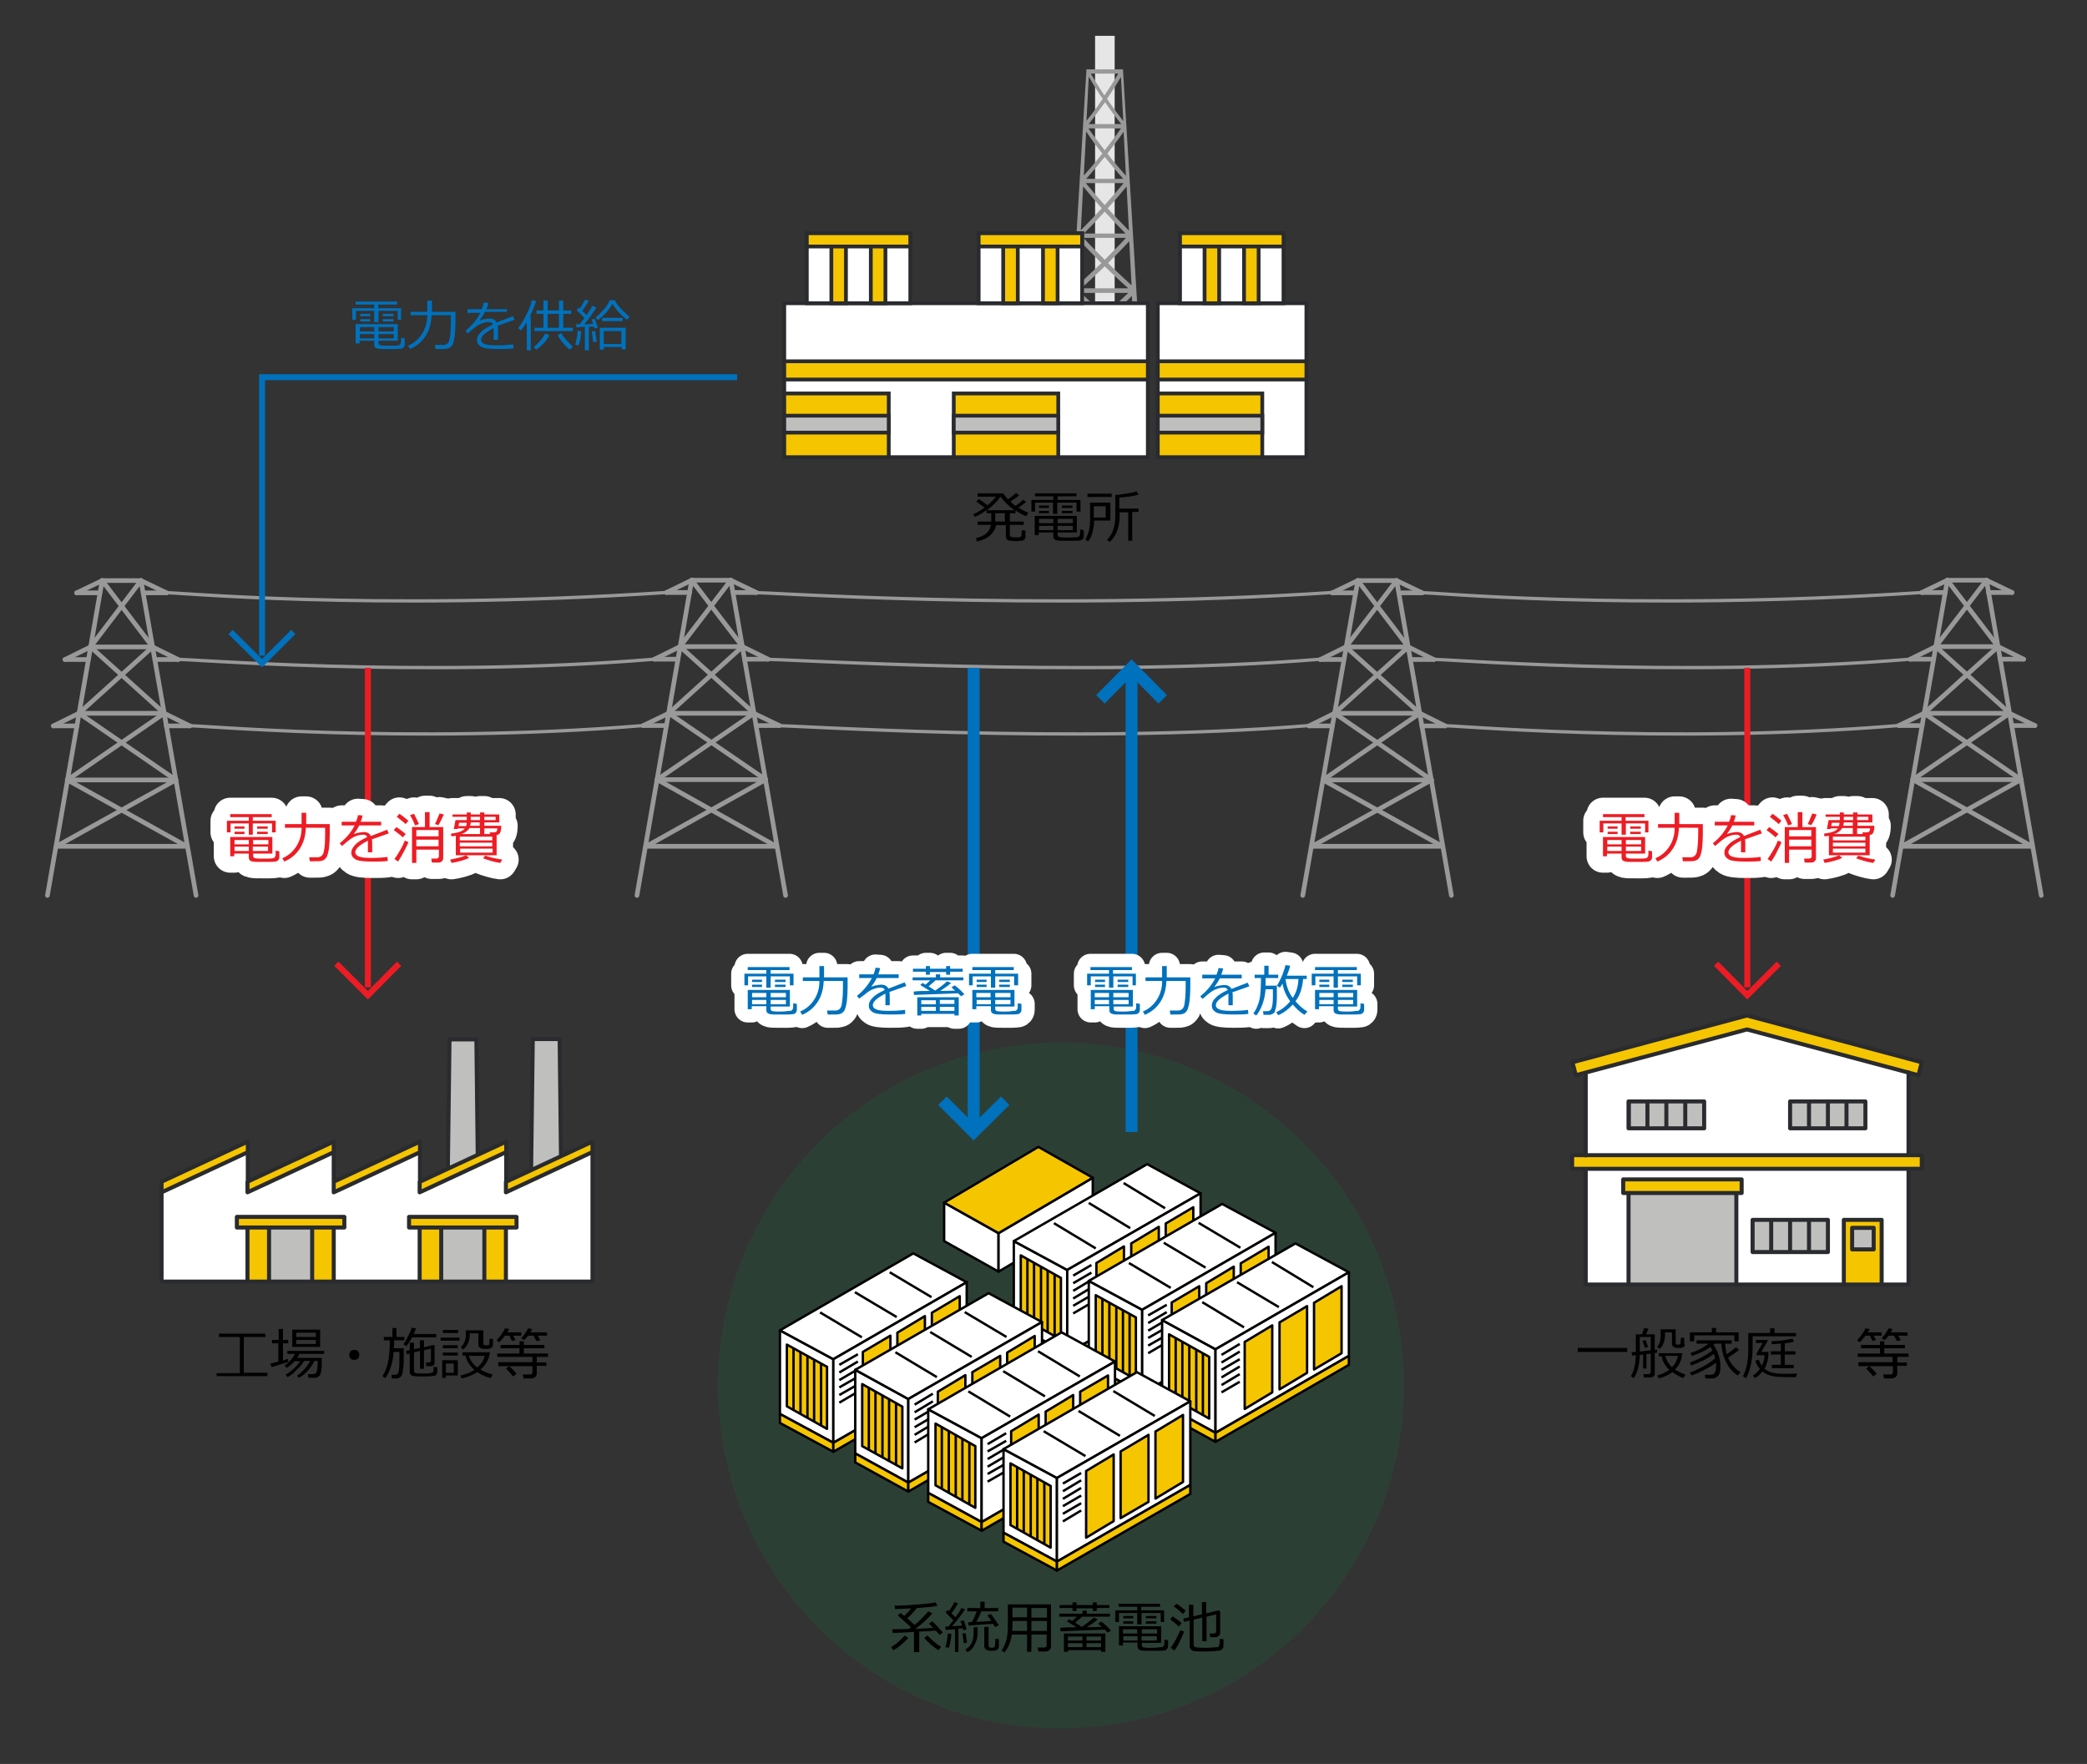<?xml version="1.0" encoding="utf-8"?>
<!-- Generator: Adobe Illustrator 26.4.1, SVG Export Plug-In . SVG Version: 6.00 Build 0)  -->
<svg version="1.1" id="レイヤー_1" xmlns="http://www.w3.org/2000/svg" xmlns:xlink="http://www.w3.org/1999/xlink" x="0px"
	 y="0px" viewBox="0 0 629.1 531.7" style="enable-background:new 0 0 629.1 531.7;" xml:space="preserve">
<rect x="0" y="0" width="629.1" height="531.7" fill="#333333" stroke="none"/>
<style type="text/css">
	.st0{opacity:0.13;fill:#009245;}
	.st1{fill:none;stroke:#999999;stroke-width:1.403;stroke-linecap:round;}
	.st2{fill:none;stroke:#999999;stroke-linecap:round;}
	.st3{fill-rule:evenodd;clip-rule:evenodd;fill:#FFFFFF;}
	.st4{fill-rule:evenodd;clip-rule:evenodd;fill:#BFBFBE;}
	.st5{fill-rule:evenodd;clip-rule:evenodd;fill:#F5C500;}
	.st6{fill:none;stroke:#2A2B2F;stroke-width:1.216;stroke-linecap:round;stroke-linejoin:round;stroke-miterlimit:10;}
	.st7{fill:#E6E6E6;}
	.st8{fill:#999999;}
	.st9{fill:#FFFFFF;stroke:#2A2B2F;stroke-width:1.139;stroke-miterlimit:10;}
	.st10{fill:#F5C500;stroke:#2A2B2F;stroke-width:1.139;stroke-miterlimit:10;}
	.st11{fill:#BFBFBE;stroke:#2A2B2F;stroke-width:1.139;stroke-miterlimit:10;}
	.st12{fill:#0071BC;}
	.st13{fill:none;stroke:#0071BC;stroke-width:1.8;stroke-miterlimit:10;}
	.st14{fill:none;stroke:#ED1C24;stroke-width:1.8;stroke-miterlimit:10;}
	.st15{fill:none;stroke:#0071BC;stroke-width:3.6;stroke-miterlimit:10;}
	.st16{fill:none;stroke:#FFFFFF;stroke-width:9.9;stroke-linejoin:round;}
	.st17{fill:#ED1C24;}
	.st18{fill:none;stroke:#FFFFFF;stroke-width:8;stroke-linejoin:round;}
	.st19{fill:#FFFFFF;stroke:#000000;stroke-width:0.72;stroke-linejoin:round;stroke-miterlimit:10;}
	.st20{fill:#F5C500;stroke:#000000;stroke-width:0.72;stroke-linejoin:round;stroke-miterlimit:10;}
	.st21{fill:none;stroke:#000000;stroke-width:0.72;stroke-linejoin:round;stroke-miterlimit:10;}
</style>
<circle class="st0" cx="319.8" cy="417.6" r="103.4"/>
<g>
	<g>
		<line class="st1" x1="14.3" y1="269.9" x2="30.8" y2="175"/>
		<line class="st1" x1="59.1" y1="269.9" x2="42.5" y2="175"/>
		<line class="st1" x1="56.3" y1="255.1" x2="17" y2="255.1"/>
		<line class="st1" x1="20.3" y1="235.1" x2="53" y2="235.1"/>
		<line class="st1" x1="23.8" y1="215" x2="49.5" y2="215"/>
		<line class="st1" x1="27.3" y1="195" x2="46" y2="195"/>
		<line class="st1" x1="30.8" y1="175" x2="42.5" y2="175"/>
		<line class="st1" x1="17" y1="255.1" x2="53" y2="235.1"/>
		<line class="st1" x1="20.3" y1="235.1" x2="56.3" y2="255.1"/>
		<line class="st1" x1="20.3" y1="235.1" x2="49.5" y2="215"/>
		<line class="st1" x1="23.8" y1="215" x2="53" y2="235.1"/>
		<line class="st1" x1="27.3" y1="195" x2="49.5" y2="215"/>
		<line class="st1" x1="23.8" y1="215" x2="46" y2="195"/>
		<line class="st1" x1="46" y1="195" x2="30.8" y2="175"/>
		<line class="st1" x1="27.3" y1="195" x2="42.5" y2="175"/>
		<line class="st1" x1="42.5" y1="175" x2="50.2" y2="178.7"/>
		<line class="st1" x1="43.2" y1="178.7" x2="50.2" y2="178.7"/>
		<line class="st1" x1="30.8" y1="175" x2="23.1" y2="178.7"/>
		<line class="st1" x1="23.1" y1="178.7" x2="30.1" y2="178.7"/>
		<line class="st1" x1="27.3" y1="195" x2="19.6" y2="198.8"/>
		<line class="st1" x1="19.6" y1="198.8" x2="26.6" y2="198.8"/>
		<line class="st1" x1="23.8" y1="215" x2="16.1" y2="218.8"/>
		<line class="st1" x1="16.1" y1="218.8" x2="23.2" y2="218.8"/>
		<line class="st1" x1="46" y1="195" x2="53.7" y2="198.8"/>
		<line class="st1" x1="53.7" y1="198.8" x2="46.7" y2="198.8"/>
		<line class="st1" x1="49.5" y1="215" x2="57.2" y2="218.8"/>
		<line class="st1" x1="57.2" y1="218.8" x2="50.1" y2="218.8"/>
	</g>
	<g>
		<line class="st1" x1="192" y1="269.9" x2="208.5" y2="174.9"/>
		<line class="st1" x1="236.8" y1="269.9" x2="220.3" y2="174.9"/>
		<line class="st1" x1="234" y1="255.1" x2="194.8" y2="255.1"/>
		<line class="st1" x1="198.1" y1="235" x2="230.8" y2="235"/>
		<line class="st1" x1="201.6" y1="215" x2="227.3" y2="215"/>
		<line class="st1" x1="205" y1="194.9" x2="223.8" y2="194.9"/>
		<line class="st1" x1="208.5" y1="174.9" x2="220.3" y2="174.9"/>
		<line class="st1" x1="194.8" y1="255.1" x2="230.8" y2="235"/>
		<line class="st1" x1="198.1" y1="235" x2="234" y2="255.1"/>
		<line class="st1" x1="198.1" y1="235" x2="227.3" y2="215"/>
		<line class="st1" x1="201.6" y1="215" x2="230.8" y2="235"/>
		<line class="st1" x1="205" y1="194.9" x2="227.3" y2="215"/>
		<line class="st1" x1="201.6" y1="215" x2="223.8" y2="194.9"/>
		<line class="st1" x1="223.8" y1="194.9" x2="208.5" y2="174.9"/>
		<line class="st1" x1="205" y1="194.9" x2="220.3" y2="174.9"/>
		<line class="st1" x1="220.3" y1="174.9" x2="228" y2="178.6"/>
		<line class="st1" x1="228" y1="178.6" x2="221" y2="178.6"/>
		<line class="st1" x1="208.5" y1="174.9" x2="200.9" y2="178.6"/>
		<line class="st1" x1="207.9" y1="178.6" x2="200.9" y2="178.6"/>
		<line class="st1" x1="205" y1="194.9" x2="197.3" y2="198.7"/>
		<line class="st1" x1="197.3" y1="198.7" x2="204.4" y2="198.7"/>
		<line class="st1" x1="201.6" y1="215" x2="193.9" y2="218.7"/>
		<line class="st1" x1="193.9" y1="218.7" x2="200.9" y2="218.7"/>
		<line class="st1" x1="223.8" y1="194.9" x2="231.5" y2="198.7"/>
		<line class="st1" x1="231.5" y1="198.7" x2="224.4" y2="198.7"/>
		<line class="st1" x1="227.2" y1="215" x2="234.9" y2="218.7"/>
		<line class="st1" x1="234.9" y1="218.7" x2="227.9" y2="218.7"/>
	</g>
	<path class="st2" d="M50.2,178.7c0-0.5,60.6,5.8,150.6-0.1"/>
	<path class="st2" d="M53.7,198.8c0-0.5,71.8,5.8,143.6-0.1"/>
	<path class="st2" d="M57.2,218.8c0-0.5,64.8,5.8,136.7-0.1"/>
	<g>
		<line class="st1" x1="392.7" y1="269.9" x2="409.3" y2="175"/>
		<line class="st1" x1="437.5" y1="269.9" x2="421" y2="175"/>
		<line class="st1" x1="434.8" y1="255.1" x2="395.5" y2="255.1"/>
		<line class="st1" x1="398.8" y1="235.1" x2="431.5" y2="235.1"/>
		<line class="st1" x1="402.3" y1="215" x2="428" y2="215"/>
		<line class="st1" x1="405.7" y1="195" x2="424.5" y2="195"/>
		<line class="st1" x1="409.3" y1="175" x2="421" y2="175"/>
		<line class="st1" x1="395.5" y1="255.1" x2="431.5" y2="235.1"/>
		<line class="st1" x1="398.8" y1="235.1" x2="434.8" y2="255.1"/>
		<line class="st1" x1="398.8" y1="235.1" x2="428" y2="215"/>
		<line class="st1" x1="402.3" y1="215" x2="431.5" y2="235.1"/>
		<line class="st1" x1="405.7" y1="195" x2="428" y2="215"/>
		<line class="st1" x1="402.3" y1="215" x2="424.5" y2="195"/>
		<line class="st1" x1="424.5" y1="195" x2="409.3" y2="175"/>
		<line class="st1" x1="405.7" y1="195" x2="421" y2="175"/>
		<line class="st1" x1="421" y1="175" x2="428.7" y2="178.7"/>
		<line class="st1" x1="421.7" y1="178.7" x2="428.7" y2="178.7"/>
		<line class="st1" x1="409.3" y1="175" x2="401.6" y2="178.7"/>
		<line class="st1" x1="401.6" y1="178.7" x2="408.6" y2="178.7"/>
		<line class="st1" x1="405.7" y1="195" x2="398" y2="198.8"/>
		<line class="st1" x1="398" y1="198.8" x2="405.1" y2="198.8"/>
		<line class="st1" x1="402.3" y1="215" x2="394.6" y2="218.8"/>
		<line class="st1" x1="394.6" y1="218.8" x2="401.6" y2="218.8"/>
		<line class="st1" x1="424.5" y1="195" x2="432.2" y2="198.8"/>
		<line class="st1" x1="432.2" y1="198.8" x2="425.2" y2="198.8"/>
		<line class="st1" x1="428" y1="215" x2="435.6" y2="218.8"/>
		<line class="st1" x1="435.6" y1="218.8" x2="428.6" y2="218.8"/>
	</g>
	<g>
		<line class="st1" x1="570.5" y1="269.9" x2="587" y2="174.9"/>
		<line class="st1" x1="615.3" y1="269.9" x2="598.8" y2="174.9"/>
		<line class="st1" x1="612.5" y1="255.1" x2="573.3" y2="255.1"/>
		<line class="st1" x1="576.6" y1="235" x2="609.2" y2="235"/>
		<line class="st1" x1="580" y1="215" x2="605.8" y2="215"/>
		<line class="st1" x1="583.5" y1="194.9" x2="602.3" y2="194.9"/>
		<line class="st1" x1="587" y1="174.9" x2="598.8" y2="174.9"/>
		<line class="st1" x1="573.3" y1="255.1" x2="609.2" y2="235"/>
		<line class="st1" x1="576.6" y1="235" x2="612.5" y2="255.1"/>
		<line class="st1" x1="576.6" y1="235" x2="605.8" y2="215"/>
		<line class="st1" x1="580" y1="215" x2="609.2" y2="235"/>
		<line class="st1" x1="583.5" y1="194.9" x2="605.8" y2="215"/>
		<line class="st1" x1="580" y1="215" x2="602.3" y2="194.9"/>
		<line class="st1" x1="602.3" y1="194.9" x2="587" y2="174.9"/>
		<line class="st1" x1="583.5" y1="194.9" x2="598.8" y2="174.9"/>
		<line class="st1" x1="598.8" y1="174.9" x2="606.5" y2="178.6"/>
		<line class="st1" x1="606.5" y1="178.6" x2="599.4" y2="178.6"/>
		<line class="st1" x1="587" y1="174.9" x2="579.3" y2="178.6"/>
		<line class="st1" x1="586.4" y1="178.6" x2="579.3" y2="178.6"/>
		<line class="st1" x1="583.5" y1="194.9" x2="575.8" y2="198.7"/>
		<line class="st1" x1="575.8" y1="198.7" x2="582.8" y2="198.7"/>
		<line class="st1" x1="580" y1="215" x2="572.4" y2="218.7"/>
		<line class="st1" x1="572.4" y1="218.7" x2="579.4" y2="218.7"/>
		<line class="st1" x1="602.3" y1="194.9" x2="610" y2="198.7"/>
		<line class="st1" x1="610" y1="198.7" x2="602.9" y2="198.7"/>
		<line class="st1" x1="605.7" y1="215" x2="613.4" y2="218.7"/>
		<line class="st1" x1="613.4" y1="218.7" x2="606.4" y2="218.7"/>
	</g>
	<path class="st2" d="M428.7,178.7c0-0.5,60.6,5.8,150.6-0.1"/>
	<path class="st2" d="M432.2,198.8c0-0.5,71.8,5.8,143.6-0.1"/>
	<path class="st2" d="M435.6,218.8c0-0.5,64.8,5.8,136.7-0.1"/>
	<path class="st2" d="M228,178.7c0-0.5,83.6,5.8,173.6-0.1"/>
	<path class="st2" d="M231.5,198.8c0-0.5,94.7,5.8,166.6-0.1"/>
	<path class="st2" d="M234.9,218.8c0-0.5,87.8,5.8,159.7-0.1"/>
</g>
<g>
	<polygon class="st3" points="74.6,356.2 100.6,344.1 100.6,356.2 126.5,344.1 126.5,356.2 152.5,344.1 152.5,356.2 178.4,344.1 
		178.4,386.3 48.7,386.3 48.7,356.2 74.6,344.1 74.6,356.2 	"/>
	<path class="st4" d="M146,370h-13v16.2h13V370L146,370z M94.1,370h-13v16.2h13V370L94.1,370z M169.1,348.4l-0.4-35.2h-8.1
		l-0.5,39.4L169.1,348.4L169.1,348.4z M144,348.1l-0.4-34.8h-8.1l-0.5,39L144,348.1L144,348.1z"/>
	<path class="st5" d="M81.1,386.3V370h13v16.2h6.5V370h3.2v-3.2H71.4v3.2h3.2v16.2H81.1L81.1,386.3z M133,386.3V370h13v16.2h6.5V370
		h3.2v-3.2h-32.4v3.2h3.2v16.2H133L133,386.3z M100.6,344.1l-26,12.1v3.2l26-12.1V344.1L100.6,344.1z M126.5,344.1l-26,12.1v3.2
		l26-12.1V344.1L126.5,344.1z M178.4,344.1l-26,12.1v3.2l26-12.1V344.1L178.4,344.1z M152.5,344.1l-26,12.1v3.2l26-12.1V344.1
		L152.5,344.1z M74.6,344.1l-26,12.1v3.2l26-12.1V344.1L74.6,344.1z"/>
	<path class="st6" d="M155.7,366.8h-32.4v3.2h32.4V366.8L155.7,366.8z M126.5,370v16.2 M152.5,386.3V370 M133,370v16.2 M146,386.3
		V370 M103.8,366.8H71.4v3.2h32.4V366.8L103.8,366.8z M74.6,370v16.2 M100.6,386.3V370 M81.1,370v16.2 M94.1,386.3V370 M74.6,356.2
		l26-12.1v12.1l26-12.1v12.1l26-12.1v12.1l26-12.1v42.2H48.7v-30.1l26-12.1V356.2L74.6,356.2z M74.6,356.2v3.2l26-12.1 M100.6,356.2
		v3.2l26-12.1 M152.5,356.2v3.2l26-12.1 M126.5,356.2v3.2l26-12.1 M48.7,356.2v3.2l26-12.1 M169.1,348.4l-0.4-35.2h-8.1l-0.5,39.4
		 M144,348.1l-0.4-34.8h-8.1l-0.5,39"/>
</g>
<g>
	<polygon class="st3" points="575.3,323.3 526.6,310.3 478,323.3 478,387.2 575.3,387.2 575.3,323.3 	"/>
	<path class="st4" d="M523.4,359.6h-32.4v27.6h32.4V359.6L523.4,359.6z M551,367.7h-22.7v9.7H551V367.7L551,367.7z M564.8,370.1
		h-6.5v6.5h6.5V370.1L564.8,370.1z M513.7,332h-22.7v8.1h22.7V332L513.7,332z M562.3,332h-22.7v8.1h22.7V332L562.3,332z"/>
	<path class="st5" d="M567.2,367.7h-11.4v19.5h11.4V367.7L567.2,367.7z M564.8,370.1h-6.5v6.5h6.5V370.1L564.8,370.1z M525,355.5
		h-35.7v4.1H525V355.5L525,355.5z M579.3,348.2H473.9v4.1h105.4V348.2L579.3,348.2z M526.6,306.1l52.7,14.1l-1,3.9l-51.7-13.8
		L475,324.1l-1-3.9L526.6,306.1L526.6,306.1z"/>
	<path class="st6" d="M513.7,332h-22.7v8.1h22.7V332L513.7,332z M496.6,332v8.1 M490.9,332v8.1 M502.3,332v8.1 M508,332v8.1
		 M513.7,332v8.1 M562.3,332h-22.7v8.1h22.7V332L562.3,332z M545.3,332v8.1 M539.6,332v8.1 M551,332v8.1 M556.6,332v8.1 M562.3,332
		v8.1 M551,367.7h-22.7v9.7H551V367.7L551,367.7z M533.9,367.7v9.7 M528.3,367.7v9.7 M539.6,367.7v9.7 M545.3,367.7v9.7 M551,367.7
		v9.7 M564.8,370.1h-6.5v6.5h6.5V370.1L564.8,370.1z M567.2,387.2v-19.5h-11.4v19.5 M525,355.5h-35.7v4.1H525V355.5L525,355.5z
		 M579.3,348.2H473.9v4.1h105.4V348.2L579.3,348.2z M575.3,348.2v-25 M478,323.3v25 M478,352.3v34.9h97.3v-34.9 M526.6,306.1
		l52.7,14.1l-1,3.9l-51.7-13.8L475,324.1l-1-3.9L526.6,306.1L526.6,306.1z M490.9,359.6v27.6 M523.4,387.2v-27.6"/>
</g>
<g>
	<rect x="330.1" y="10.8" class="st7" width="5.9" height="126.9"/>
	<g>
		<path class="st8" d="M327.5,20.9c-2.4,39-4.7,78-7.1,116.9c8.4,0,16.8,0,25.2,0c-2.4-39-4.7-78-7.1-116.9
			C334.9,20.9,331.2,20.9,327.5,20.9z M332.4,29.8c-1.5,2.2-3.1,4.4-4.9,6.6c0.2-4.4,0.5-8.8,0.7-13.3
			C329.5,25.4,330.9,27.6,332.4,29.8z M328.8,22.2c2.8,0,5.6,0,8.3,0c-1.3,2.2-2.7,4.4-4.2,6.6C331.5,26.6,330.1,24.4,328.8,22.2z
			 M328.2,37.4c1.7-2.2,3.3-4.4,4.9-6.6c1.5,2.2,3.1,4.4,4.9,6.6C334.6,37.4,331.4,37.4,328.2,37.4z M337.9,38.7
			c-1.5,2.2-3.2,4.4-4.9,6.6c-1.7-2.2-3.4-4.4-4.9-6.6C331.4,38.7,334.6,38.7,337.9,38.7z M332.3,46.3c-1.8,2.2-3.6,4.4-5.6,6.6
			c0.2-4.4,0.5-8.8,0.7-13.3C328.9,41.9,330.5,44.1,332.3,46.3z M327.4,53.9c2-2.2,3.8-4.4,5.6-6.6c1.8,2.2,3.6,4.4,5.6,6.6
			C334.9,53.9,331.1,53.9,327.4,53.9z M338.7,55.2c-1.8,2.2-3.7,4.4-5.7,6.6c-2-2.2-3.9-4.4-5.7-6.6
			C331.1,55.2,334.9,55.2,338.7,55.2z M332.1,62.8c-2,2.2-4.1,4.4-6.3,6.6c0.2-4.4,0.5-8.8,0.7-13.2
			C328.3,58.4,330.2,60.6,332.1,62.8z M326.7,70.4c2.2-2.2,4.3-4.4,6.3-6.6c2,2.2,4.1,4.4,6.3,6.6C335.1,70.4,330.9,70.4,326.7,70.4
			z M339.4,71.7c-2,2.2-4.2,4.4-6.4,6.6c-2.2-2.2-4.4-4.4-6.4-6.6C330.9,71.7,335.1,71.7,339.4,71.7z M332,79.3
			c-2.3,2.2-4.6,4.4-7.1,6.6c0.2-4.4,0.5-8.8,0.7-13.2C327.7,74.9,329.8,77.1,332,79.3z M325.9,86.9c2.5-2.2,4.8-4.4,7.1-6.6
			c2.3,2.2,4.6,4.4,7.1,6.6C335.4,86.9,330.7,86.9,325.9,86.9z M340.1,88.3c-2.3,2.2-4.7,4.4-7.1,6.6c-2.5-2.2-4.9-4.4-7.1-6.6
			C330.6,88.3,335.4,88.3,340.1,88.3z M331.9,95.8c-2.5,2.2-5.1,4.4-7.8,6.6c0.2-4.4,0.5-8.8,0.7-13.3
			C327.1,91.4,329.5,93.6,331.9,95.8z M325.2,103.4c2.7-2.2,5.3-4.4,7.8-6.6c2.5,2.2,5.1,4.4,7.8,6.6
			C335.6,103.4,330.4,103.4,325.2,103.4z M340.9,104.8c-2.5,2.2-5.2,4.4-7.9,6.6c-2.7-2.2-5.4-4.4-7.9-6.6
			C330.4,104.8,335.6,104.8,340.9,104.8z M331.8,112.3c-2.8,2.2-5.6,4.4-8.6,6.6c0.2-4.4,0.5-8.8,0.7-13.3
			C326.5,107.9,329.1,110.1,331.8,112.3z M324.4,119.9c3-2.2,5.8-4.4,8.6-6.6c2.8,2.2,5.6,4.4,8.6,6.6
			C335.9,119.9,330.2,119.9,324.4,119.9z M341.6,121.3c-2.8,2.2-5.6,4.4-8.6,6.6c-3-2.2-5.8-4.4-8.6-6.6
			C330.1,121.3,335.9,121.3,341.6,121.3z M331.7,128.9c-3,2.2-6.1,4.4-9.3,6.6c0.2-4.4,0.5-8.8,0.7-13.3
			C325.9,124.4,328.7,126.7,331.7,128.9z M333,129.8c3,2.2,6.1,4.4,9.3,6.6c-6.2,0-12.4,0-18.6,0C326.9,134.2,330,132,333,129.8z
			 M334.3,128.9c3-2.2,5.8-4.4,8.6-6.6c0.2,4.4,0.5,8.8,0.7,13.3C340.4,133.3,337.3,131.1,334.3,128.9z M334.2,112.3
			c2.7-2.2,5.4-4.4,7.9-6.6c0.2,4.4,0.5,8.8,0.7,13.3C339.8,116.8,337,114.6,334.2,112.3z M334.1,95.8c2.5-2.2,4.9-4.4,7.1-6.6
			c0.2,4.4,0.5,8.8,0.7,13.3C339.2,100.3,336.6,98,334.1,95.8z M334,79.3c2.2-2.2,4.4-4.4,6.4-6.6c0.2,4.4,0.5,8.8,0.7,13.3
			C338.6,83.7,336.2,81.5,334,79.3z M333.9,62.8c2-2.2,3.9-4.4,5.7-6.6c0.2,4.4,0.5,8.8,0.7,13.3C338,67.2,335.9,65,333.9,62.8z
			 M333.8,46.3c1.7-2.2,3.4-4.4,4.9-6.6c0.2,4.4,0.5,8.8,0.7,13.3C337.4,50.7,335.5,48.5,333.8,46.3z M333.7,29.8
			c1.5-2.2,2.9-4.4,4.2-6.6c0.2,4.4,0.5,8.8,0.7,13.3C336.8,34.2,335.2,32,333.7,29.8z"/>
	</g>
	<rect x="236.4" y="91.4" class="st9" width="109.6" height="46.4"/>
	<rect x="236.4" y="108.9" class="st10" width="109.6" height="5.5"/>
	<rect x="349" y="91.4" class="st9" width="44.8" height="46.4"/>
	<g>
		<rect x="295" y="70.3" class="st9" width="31.2" height="21.1"/>
		<rect x="302.4" y="72.7" class="st10" width="4.4" height="18.7"/>
		<rect x="314.4" y="72.7" class="st10" width="4.4" height="18.7"/>
		<rect x="295" y="70.3" class="st10" width="31.2" height="4"/>
	</g>
	<g>
		<rect x="243.2" y="70.3" class="st9" width="31.2" height="21.1"/>
		<rect x="250.6" y="72.7" class="st10" width="4.4" height="18.7"/>
		<rect x="262.5" y="72.7" class="st10" width="4.4" height="18.7"/>
		<rect x="243.2" y="70.3" class="st10" width="31.2" height="4"/>
	</g>
	<g>
		<rect x="355.7" y="70.3" class="st9" width="31.2" height="21.1"/>
		<rect x="363.1" y="72.7" class="st10" width="4.4" height="18.7"/>
		<rect x="375" y="72.7" class="st10" width="4.4" height="18.7"/>
		<rect x="355.7" y="70.3" class="st10" width="31.2" height="4"/>
	</g>
	<g>
		<g>
			<rect x="236.4" y="118.6" class="st10" width="31.5" height="19.2"/>
		</g>
		<g>
			<rect x="236.4" y="125.3" class="st11" width="31.5" height="5.1"/>
		</g>
	</g>
	<g>
		<g>
			<rect x="287.5" y="118.6" class="st10" width="31.5" height="19.2"/>
		</g>
		<g>
			<rect x="287.5" y="125.3" class="st11" width="31.5" height="5.1"/>
		</g>
	</g>
	<g>
		<g>
			<rect x="349" y="118.6" class="st10" width="31.5" height="19.2"/>
		</g>
		<g>
			<rect x="349" y="125.3" class="st11" width="31.5" height="5.1"/>
		</g>
	</g>
	<rect x="349" y="108.9" class="st10" width="44.8" height="5.5"/>
</g>
<g>
	<path d="M294.5,163.2l-0.3-1c2.7-0.6,4.2-1.9,4.5-4h-4v-1h4.1c0-0.1,0-0.4,0-0.6v-1.9h-1.4v-0.9c-1.2,0.8-2.4,1.5-3.5,2l-0.5-0.8
		c1.2-0.5,2.3-1.2,3.4-2c-0.5-0.4-1.4-1-2.5-1.8l0.7-0.8c1.3,0.8,2.1,1.5,2.7,1.9c1.1-1,2-1.8,2.5-2.6h-5.5v-1h7.7
		c0.3,0.5,0.8,1.1,1.4,1.8c1-0.6,1.8-1.3,2.5-1.9l0.9,0.7c-0.6,0.5-1.5,1.2-2.6,1.9c0.5,0.5,1,0.9,1.5,1.3c1.1-0.8,1.9-1.4,2.3-1.9
		l0.9,0.7c-0.6,0.5-1.4,1.1-2.3,1.7c0.9,0.6,1.9,1.1,3,1.6l-0.7,1c-1.1-0.4-2.1-1-3.2-1.8v0.9h-1.7v2.5h4.2v1h-4.2v3
		c0,0.3,0.1,0.5,0.3,0.6c0.2,0.1,0.7,0.2,1.4,0.2c0.7,0,1.2,0,1.4-0.1c0.2-0.1,0.4-0.3,0.4-0.5s0.1-0.8,0.1-1.6l1.1,0.1v1.8
		c0,0.4-0.1,0.7-0.3,0.9c-0.2,0.2-0.6,0.4-1,0.4s-1,0.1-1.6,0.1c-0.3,0-0.8,0-1.4-0.1c-0.7,0-1.1-0.2-1.3-0.4
		c-0.2-0.2-0.3-0.6-0.3-1v-3.3h-2.9C299.6,160.9,297.8,162.5,294.5,163.2z M297.5,153.8h8.3c-1.8-1.3-3.2-2.7-4.2-4.1
		C300.7,151,299.4,152.4,297.5,153.8z M300,154.7v2.1c0,0.1,0,0.3,0,0.4h2.9v-2.5H300z"/>
	<path d="M324.5,154.2v-2.7h-5.8v3.4h-1.3v-3.4H312v2.7h-1.1v-3.5h6.6v-1.1H312v-0.9h12.5l0,0.9h-5.7v1.1h6.9v3.5H324.5z
		 M313.1,160.6v0.7h-1.2v-5.8h12.7v5h-5.8v0.7c0,0.2,0.1,0.4,0.2,0.5c0.1,0.1,0.3,0.2,0.5,0.2c0.2,0,0.5,0.1,1,0.1
		c0.5,0,0.9,0,1.4,0c0.6,0,1.1,0,1.7,0s1-0.1,1.2-0.1c0.2,0,0.3-0.1,0.4-0.2c0.1-0.1,0.2-0.2,0.3-0.4c0.1-0.2,0.1-0.8,0.1-1.7
		l1.1,0.2v1.9c0,0.2-0.1,0.4-0.2,0.6c-0.1,0.2-0.3,0.3-0.4,0.4s-0.4,0.2-0.6,0.2c-0.2,0-0.7,0.1-1.6,0.1c-0.9,0-1.7,0-2.4,0
		c-1.4,0-2.3,0-2.8-0.1c-0.4-0.1-0.7-0.2-0.9-0.4s-0.3-0.5-0.3-0.9v-1.1H313.1z M313.2,157.7h4.3v-1.3h-4.3V157.7z M317.5,158.5
		h-4.3v1.3h4.3V158.5z M313.2,153.1v-0.7h3v0.7H313.2z M313.2,154.7v-0.7h3v0.7H313.2z M318.8,157.7h4.6v-1.3h-4.6V157.7z
		 M323.4,158.5h-4.6v1.3h4.6V158.5z M320.1,153.1v-0.7h3.2v0.7H320.1z M320.1,154.7v-0.7h3.2v0.7H320.1z"/>
	<path d="M329.8,156.9v0.2c0,1.1-0.2,2.2-0.5,3.4s-0.8,2.1-1.3,2.7l-0.8-0.6c0.3-0.5,0.5-1,0.7-1.6c0.2-0.6,0.4-1.1,0.5-1.7
		s0.2-1.4,0.2-2.4v-5.4h6.1v5.4H329.8z M327.8,149.8v-1h7.3v1H327.8z M333.3,152.6h-3.6v3.4h3.6V152.6z M340.1,163.1v-8.7h-2.6v1
		c0,3.5-1,6.1-3,8l-0.8-0.7c0.9-0.9,1.5-1.9,1.9-3.1c0.4-1.2,0.6-2.5,0.6-4.2v-6.2c0.8,0,1.9-0.2,3.2-0.4c1.3-0.2,2.4-0.4,3.2-0.7
		l0.6,1c-1.4,0.4-3.3,0.7-5.8,0.9v3.3h5.8v1h-1.9v8.7H340.1z"/>
</g>
<g>
	<path d="M269.3,497.4l-0.7-0.9c0.9-0.6,1.7-1.1,2.2-1.6c0.5-0.5,1.2-1.1,1.9-1.9l1.1,0.7c-0.5,0.6-1.2,1.3-2.2,2.1
		C270.7,496.6,269.9,497.1,269.3,497.4z M275.5,498v-6.1c-3.1,0.2-5.2,0.3-6.4,0.3l-0.2-1.1c0.9,0,2.6,0,5.1-0.1
		c0.2-0.2,0.4-0.3,0.6-0.5c0,0-1.4-1.3-4-3.6l0.9-0.7c0.1,0.1,0.5,0.4,1.1,0.9c0.8-0.8,1.5-1.6,2.1-2.3c-2.1,0.1-3.7,0.2-4.9,0.2
		l-0.1-1c2.3,0,4.8-0.2,7.3-0.4c2.5-0.2,4.2-0.4,5-0.6l0.6,1c-1.2,0.3-3.3,0.5-6.2,0.7c-0.9,1.1-1.8,2.1-2.9,3.1l2.2,2
		c1.8-1.5,3.1-2.9,4.1-4.1l1.3,0.6c-1.6,1.8-3.3,3.3-5.2,4.7c2.2-0.1,4-0.2,5.4-0.3c-0.5-0.5-0.9-0.9-1.3-1.3l1-0.7
		c0.4,0.3,0.9,0.8,1.6,1.6c0.7,0.8,1.3,1.4,1.6,1.8l-1,0.7c-0.4-0.4-0.7-0.9-1.1-1.3c-1,0.1-2.7,0.2-5,0.3v6.2H275.5z M282.9,497.4
		c-0.7-0.4-1.5-1-2.4-1.8c-0.9-0.8-1.5-1.4-1.9-1.9l1-0.7c1.5,1.6,2.9,2.7,4.1,3.4L282.9,497.4z"/>
	<path d="M287.9,498.1v-7l-2.8,0.2l-0.2-1l1,0c0.5-0.7,1-1.3,1.5-1.9c-0.7-0.7-1.5-1.5-2.4-2.4l0.7-0.7l0.4,0.3
		c0.7-1,1.2-1.9,1.6-2.7l1.1,0.4c-0.7,1.1-1.3,2.1-2,3l1.2,1.2c0.9-1.2,1.5-2.1,1.8-2.8l1.1,0.4c-1.2,1.8-2.5,3.5-3.9,5.1
		c1.3-0.1,2.3-0.1,3-0.2c-0.2-0.6-0.3-1-0.5-1.3l1-0.3c0.2,0.5,0.5,1.4,0.9,2.7l-1,0.3c-0.1-0.2-0.1-0.4-0.2-0.6
		c-0.3,0-0.7,0.1-1.3,0.1v7.1H287.9z M286,496.7l-1-0.2c0.4-1.4,0.6-2.8,0.7-4.1l1.1,0.1C286.6,494.5,286.3,495.9,286,496.7z
		 M290.5,495.3c0-0.2-0.1-1.2-0.4-2.9l1-0.1c0.1,0.7,0.2,1.7,0.4,2.9L290.5,495.3z M291.6,498l-0.6-0.8c0.9-0.5,1.5-1.2,1.9-2
		c0.4-0.8,0.6-1.9,0.6-3.2v-1.5h1.2v1.6c0,1.3-0.3,2.5-0.9,3.6C293.3,496.8,292.6,497.6,291.6,498z M292,490l-0.2-1l1.2-0.1
		c0.5-0.9,1-2,1.4-3.2h-2.8v-1h3.9v-1.9h1.3v1.9h4.1v1h-5.1c-0.4,1.1-0.9,2.1-1.5,3.2c1.8-0.1,3.3-0.2,4.5-0.3
		c-0.4-0.7-0.8-1.2-1.2-1.7l1.1-0.4c0.5,0.6,1.3,1.8,2.4,3.4l-1.2,0.5c-0.2-0.3-0.3-0.6-0.5-0.9C298,489.5,295.5,489.7,292,490z
		 M296.8,490.4h1.2v5.6c0,0.2,0.1,0.4,0.2,0.5c0.1,0.1,0.4,0.2,0.8,0.2c0.2,0,0.3,0,0.5-0.1c0.1,0,0.2-0.1,0.3-0.2
		c0.1-0.1,0.1-0.2,0.1-0.3c0-0.1,0.1-0.4,0.1-0.9c0-0.5,0-0.9,0-1.2l1.1,0.1v2.1c0,1-0.7,1.4-2.1,1.4c-0.9,0-1.5-0.1-1.8-0.4
		s-0.5-0.6-0.5-1.1V490.4z"/>
	<path d="M315.6,492.7h-4.7v5.2h-1.3v-5.2H305c-0.3,2.1-1,3.9-2.2,5.4l-0.9-0.6c0.7-1,1.2-2.1,1.5-3.3c0.3-1.2,0.4-2.5,0.4-4v-6.6
		h13v12.9c0,0.3-0.2,0.6-0.5,0.9c-0.3,0.2-0.7,0.4-1,0.4h-2.3l-0.2-1.2h1.9c0.5,0,0.8-0.2,0.8-0.7V492.7z M305.1,491.6h4.5v-3h-4.4
		v1.4C305.2,490.1,305.2,490.7,305.1,491.6z M309.6,484.6h-4.4v2.9h4.4V484.6z M315.6,487.6v-2.9h-4.7v2.9H315.6z M310.9,491.6h4.7
		v-3h-4.7V491.6z"/>
	<path d="M324.5,490.5c-0.1-0.1-1-0.6-2.9-1.8l0.7-0.6l0.9,0.5c0.4-0.4,0.9-0.8,1.4-1.3h-5.3v-0.9h7v-0.9h1.3v0.9h7v0.9h-8.4
		c-0.7,0.7-1.4,1.2-2.1,1.8c0.7,0.4,1.4,0.9,2,1.3c1.3-0.9,2.5-1.8,3.6-2.8l1.2,0.5c-0.8,0.7-1.9,1.5-3.3,2.4c1.9,0,3.4-0.1,4.5-0.1
		c-0.4-0.4-0.8-0.7-1.1-1l1-0.6c1.3,1,2.2,1.9,2.9,2.7l-1,0.6c-0.3-0.3-0.6-0.6-0.9-0.9c-1.3,0.1-5.8,0.2-13.3,0.5l-0.1-1
		C320.8,490.5,322.5,490.5,324.5,490.5z M330.6,484.8v0.8h-1.2v-0.8h-4.9v0.8h-1.2v-0.9h-3.9v-0.9h3.9v-0.8h1.2v0.8h4.9v-0.8h1.2
		v0.8h3.8v0.9H330.6z M331.9,497.4h-10v0.5h-1.2v-5.5h12.5v5.5h-1.3V497.4z M326.3,493.3h-4.4v1.2h4.4V493.3z M321.9,496.5h4.4v-1.2
		h-4.4V496.5z M331.9,494.5v-1.2h-4.4v1.2H331.9z M327.5,496.5h4.4v-1.2h-4.4V496.5z"/>
	<path d="M349.9,488.9v-2.7h-5.8v3.4h-1.3v-3.4h-5.5v2.7h-1.1v-3.5h6.6v-1.1h-5.6v-0.9h12.5l0,0.9h-5.7v1.1h6.9v3.5H349.9z
		 M338.5,495.3v0.7h-1.2v-5.8H350v5h-5.8v0.7c0,0.2,0.1,0.4,0.2,0.5c0.1,0.1,0.3,0.2,0.5,0.2c0.2,0,0.5,0.1,1,0.1c0.5,0,0.9,0,1.4,0
		c0.6,0,1.1,0,1.7-0.1s1-0.1,1.2-0.1c0.2,0,0.3-0.1,0.4-0.2c0.1-0.1,0.2-0.2,0.3-0.4c0.1-0.2,0.1-0.8,0.1-1.7l1.1,0.2v1.9
		c0,0.2-0.1,0.4-0.2,0.6c-0.1,0.2-0.3,0.3-0.4,0.4s-0.4,0.2-0.6,0.2c-0.2,0-0.7,0.1-1.6,0.1c-0.9,0-1.7,0-2.4,0
		c-1.4,0-2.3,0-2.8-0.1c-0.4-0.1-0.7-0.2-0.9-0.4c-0.2-0.2-0.3-0.5-0.3-0.9v-1.1H338.5z M338.5,492.4h4.3v-1.3h-4.3V492.4z
		 M342.9,493.2h-4.3v1.3h4.3V493.2z M338.6,487.8v-0.7h3v0.7H338.6z M338.6,489.4v-0.7h3v0.7H338.6z M344.2,492.4h4.6v-1.3h-4.6
		V492.4z M348.7,493.2h-4.6v1.3h4.6V493.2z M345.4,487.8v-0.7h3.2v0.7H345.4z M345.4,489.4v-0.7h3.2v0.7H345.4z"/>
	<path d="M355.3,490.3c-0.6-0.7-1.5-1.4-2.6-2.2l0.8-0.9c1.2,0.8,2.1,1.5,2.7,2.1L355.3,490.3z M354,497.5l-1.1-0.8
		c0.4-0.5,0.9-1.3,1.5-2.4c0.6-1.1,1-2.1,1.4-2.9l1.1,0.4c-0.2,0.7-0.6,1.6-1.2,2.8C355.2,495.8,354.6,496.7,354,497.5z
		 M356.6,486.5c-0.9-0.8-1.8-1.6-2.8-2.3l0.9-0.8c1.3,0.9,2.2,1.7,2.7,2.1L356.6,486.5z M358.4,488.5l-1.5,0.4l-0.2-1l1.7-0.4v-3.8
		h1.3v3.5l2.6-0.6v-3.7h1.3v3.4l3.8-0.9l0.4,0.3v6.3c0,0.5-0.1,0.8-0.4,1.1s-0.7,0.4-1.2,0.4h-1.4l-0.2-1.1h1.2
		c0.5,0,0.8-0.2,0.8-0.7v-5.1l-2.9,0.7v7.4h-1.3v-7.1l-2.6,0.6v7.5c0,0.4,0.2,0.7,0.5,0.8s1.4,0.2,3,0.2c0.8,0,1.5,0,2.3-0.1
		s1.2-0.1,1.4-0.1s0.3-0.1,0.4-0.3c0.1-0.1,0.2-0.4,0.2-0.8c0-0.4,0.1-0.9,0.1-1.4l1.1,0.1v2c0,0.2,0,0.4-0.1,0.6
		c-0.1,0.2-0.2,0.3-0.4,0.5c-0.2,0.1-0.4,0.3-0.7,0.3c-0.3,0.1-0.8,0.1-1.6,0.2c-0.8,0-1.6,0.1-2.4,0.1c-0.4,0-1.1,0-1.9,0
		c-0.8,0-1.4-0.1-1.8-0.1c-0.4-0.1-0.7-0.2-0.9-0.5s-0.4-0.6-0.4-1V488.5z"/>
</g>
<g>
	<path class="st12" d="M119.9,96.4v-2.7h-5.8v3.4h-1.3v-3.4h-5.5v2.7h-1.1v-3.5h6.6v-1.1h-5.6v-0.9h12.5l0,0.9h-5.7v1.1h6.9v3.5
		H119.9z M108.4,102.8v0.7h-1.2v-5.8h12.7v5h-5.8v0.7c0,0.2,0.1,0.4,0.2,0.5s0.3,0.2,0.5,0.2c0.2,0,0.5,0.1,1,0.1c0.5,0,0.9,0,1.4,0
		c0.6,0,1.1,0,1.7,0c0.6,0,1-0.1,1.2-0.1c0.2,0,0.3-0.1,0.4-0.2c0.1-0.1,0.2-0.2,0.3-0.4c0.1-0.2,0.1-0.8,0.1-1.7l1.1,0.2v1.9
		c0,0.2-0.1,0.4-0.2,0.6c-0.1,0.2-0.3,0.3-0.4,0.4c-0.2,0.1-0.4,0.2-0.6,0.2c-0.2,0-0.7,0.1-1.6,0.1c-0.9,0-1.7,0-2.4,0
		c-1.4,0-2.3,0-2.8-0.1s-0.8-0.2-0.9-0.4c-0.2-0.2-0.3-0.5-0.3-0.9v-1.1H108.4z M108.5,99.9h4.3v-1.3h-4.3V99.9z M112.8,100.7h-4.3
		v1.3h4.3V100.7z M108.6,95.3v-0.7h3v0.7H108.6z M108.6,96.9v-0.7h3v0.7H108.6z M114.1,99.9h4.6v-1.3h-4.6V99.9z M118.7,100.7h-4.6
		v1.3h4.6V100.7z M115.4,95.3v-0.7h3.2v0.7H115.4z M115.4,96.9v-0.7h3.2v0.7H115.4z"/>
	<path class="st12" d="M130.1,95c-0.1,2.3-0.6,4.3-1.7,6.1c-1.1,1.8-2.7,3.2-4.8,4.1l-0.6-1c1.9-0.8,3.3-2.1,4.3-3.7
		c1-1.7,1.5-3.4,1.5-5.3V95h-5V94h5v-3.4h1.4V94h7.1v3c0,1.6-0.1,2.9-0.2,3.9c-0.1,1.1-0.3,1.9-0.6,2.7c-0.1,0.4-0.4,0.7-0.7,1
		c-0.3,0.3-0.7,0.4-1.1,0.5c-0.3,0.1-1.1,0.1-2.4,0.1h-1l-0.2-1.2h2.5c1,0,1.7-0.6,1.9-1.7c0.3-1.1,0.4-2.9,0.4-5.4V95H130.1z"/>
	<path class="st12" d="M150,102.4h-1.2v-2.7c0-0.3,0-0.6,0-0.8c-2.5,1.3-3.8,2.4-3.8,3.5c0,0.5,0.3,0.9,0.9,1.2
		c0.6,0.3,1.8,0.5,3.6,0.5c2.2,0,3.9-0.1,5.2-0.3l0.1,1.2c-1.3,0.2-2.8,0.2-4.6,0.2c-2.7,0-4.4-0.2-5.2-0.7c-0.8-0.5-1.2-1.1-1.2-2
		c0-0.8,0.3-1.5,1.1-2.3c0.7-0.8,2-1.6,3.7-2.4c-0.2-0.5-0.6-0.7-1.2-0.7c-0.7,0-1.4,0.1-2.1,0.4c-0.8,0.2-1.7,0.8-2.9,1.8l-1.4,1.2
		l-0.7-0.8c2-1.6,3.5-3.4,4.5-5.4h-3.9v-1.1h4.3c0.3-0.7,0.5-1.3,0.6-2l1.4,0.1c-0.1,0.6-0.3,1.3-0.6,1.9h6.2V94h-6.6
		c-0.3,0.6-0.8,1.5-1.6,2.5l0.1,0.1c0.2-0.1,0.6-0.3,1.3-0.4s1.1-0.2,1.5-0.2c1.1,0,1.8,0.4,2.2,1.2l4.9-1.9l0.5,1.1
		c-1.2,0.4-2.9,1-5.1,1.8c0.1,0.4,0.1,0.9,0.1,1.6V102.4z"/>
	<path class="st12" d="M158.8,105.6v-8.5c-0.6,0.9-1.2,1.8-1.8,2.5l-0.8-0.7c0.9-1.1,1.7-2.5,2.5-4.1c0.8-1.6,1.4-3.1,1.6-4.3
		l1.3,0.2c-0.4,1.4-1,2.9-1.9,4.7h0.3v10.2H158.8z M161.6,105.4l-0.7-0.8c1.3-1,2.5-2.4,3.5-4.1l1.2,0.6c-0.4,0.7-0.9,1.5-1.6,2.3
		C163.2,104.2,162.4,104.9,161.6,105.4z M161.1,99.8v-1h2.7v-4.2h-2.1v-1h2.1v-3h1.3v3h3.4v-3h1.3v3h2.4v1h-2.4v4.2h2.9v1H161.1z
		 M165.1,98.8h3.4v-4.2h-3.4V98.8z M171.7,105.4c-0.5-0.4-1.2-1.1-2-2c-0.8-1-1.3-1.8-1.6-2.4l1.1-0.6c0.4,0.7,0.9,1.5,1.7,2.3
		c0.7,0.8,1.3,1.4,1.8,1.8L171.7,105.4z"/>
	<path class="st12" d="M174.4,104.1l-1-0.2c0.4-1.5,0.7-2.9,0.7-4.2l1.1,0.1C175.1,101.9,174.8,103.3,174.4,104.1z M176.3,105.5v-7
		c-0.6,0-1.4,0.1-2.5,0.2l-0.2-1c0.2,0,0.6,0,1.2,0c0.4-0.6,0.9-1.2,1.4-1.8c-0.6-0.7-1.4-1.5-2.4-2.4l0.7-0.8l0.3,0.3
		c0.6-0.9,1.1-1.8,1.6-2.7l1.1,0.4c-0.6,1-1.3,2-2,3c0.6,0.6,1,1,1.3,1.3c0.8-1.2,1.4-2.1,1.8-2.8l1.2,0.5c-1.1,1.7-2.3,3.4-3.7,5.1
		c1.1-0.1,2-0.1,2.7-0.2c-0.2-0.6-0.4-1.1-0.5-1.3l1-0.2c0.4,1.3,0.8,2.2,0.9,2.7l-1.1,0.2c0-0.2-0.1-0.4-0.2-0.6
		c-0.5,0-0.9,0.1-1.4,0.1v7.1H176.3z M178.8,103.1l-0.4-3.2l1-0.1l0.5,3.2L178.8,103.1z M189,96.4c-1.8-1.4-3.3-3-4.4-4.8
		c-1,1.8-2.5,3.5-4.4,4.9l-0.7-0.8c0.8-0.6,1.6-1.4,2.5-2.4s1.4-1.9,1.8-2.8h1.5c0.4,0.8,1,1.7,2,2.7s1.8,1.8,2.5,2.3L189,96.4z
		 M187.3,104.6H182v0.8h-1.2v-6.6h7.8v6.5h-1.2V104.6z M181.5,96.8v-1h6.2v1H181.5z M182,103.7h5.3v-3.9H182V103.7z"/>
</g>
<g>
	<path d="M65.3,414.9v-1h7V403h-6.3v-1H80v1h-6.5v10.8h7.1v1H65.3z"/>
	<path d="M81.9,412.1l-0.4-1.1c0.6-0.1,1.4-0.3,2.4-0.6v-5.5h-1.9v-1H84v-3.3h1.3v3.3h1.6v1h-1.6v5.2c0.6-0.2,1.2-0.4,1.5-0.5
		l0.1,0.9C86.2,410.7,84.6,411.3,81.9,412.1z M86.7,415.1l-0.6-0.7c1.8-1.1,3.3-2.5,4.4-4.1h-1.7c-0.7,0.8-1.5,1.5-2.4,2l-0.6-0.7
		c1.4-1,2.5-2.2,3.1-3.5h-2.3v-0.9h11.1v0.9h-7.4c-0.2,0.4-0.5,0.8-0.7,1.2H97v0.6c0,1.3,0,2.2-0.1,2.8c-0.1,0.8-0.2,1.3-0.4,1.7
		c-0.1,0.2-0.3,0.4-0.6,0.6c-0.3,0.2-0.6,0.3-0.9,0.3c-0.1,0-0.7,0-2,0l-0.2-1.1h1.4c0.3,0,0.6-0.1,0.9-0.2s0.4-0.6,0.5-1.3
		c0.1-0.7,0.2-1.5,0.2-2.3v-0.2h-1c-1.1,2.2-2.6,3.9-4.6,5.1l-0.7-0.6c1.7-1.2,3.1-2.7,4-4.5h-1.8c-0.6,1-1.4,1.9-2.3,2.7
		C88.6,413.9,87.6,414.6,86.7,415.1z M88.1,406v-5.2h8.4v5.2H88.1z M89.3,403h5.9v-1.3h-5.9V403z M95.2,403.9h-5.9v1.2h5.9V403.9z"
		/>
	<path d="M105.3,408.4c0-0.4,0.1-0.8,0.4-1.1s0.7-0.4,1.1-0.4s0.8,0.1,1.1,0.4s0.4,0.7,0.4,1.1s-0.1,0.8-0.4,1.1s-0.7,0.4-1.1,0.4
		s-0.8-0.1-1.1-0.4S105.3,408.8,105.3,408.4z"/>
	<path d="M118.7,407.3c-0.3,3.6-1.2,6.3-2.6,8.1l-0.8-0.6c0.6-0.9,1.2-2.2,1.6-3.9c0.4-1.7,0.6-4,0.6-6.9h-1.8v-1h2.6v-2.7h1.2v2.7
		h2.4v1h-3.1c0,0.9,0,1.7-0.1,2.4h3c0,1.9,0,3.2,0,4c0,0.7-0.1,1.5-0.2,2.4c-0.1,0.9-0.2,1.4-0.4,1.7c-0.1,0.3-0.4,0.5-0.6,0.7
		c-0.3,0.2-0.6,0.3-1,0.3h-1.4l-0.1-1.1h1c0.4,0,0.7-0.1,0.9-0.3c0.2-0.2,0.3-0.7,0.4-1.6c0.1-0.8,0.1-2.4,0.1-4.7v-0.3H118.7z
		 M124.2,403.2c-0.5,0.9-1.1,1.8-1.7,2.6l-0.9-0.6c0.4-0.5,0.9-1.3,1.4-2.4c0.5-1,0.9-1.9,1.1-2.6l1.3,0.2c-0.1,0.3-0.3,0.9-0.7,1.7
		h6.8v1H124.2z M123.5,408l-0.9,0.2l-0.2-1l1.1-0.2v-2.3h1.3v2l1.8-0.4V404h1.2v2.1l2.9-0.7l0.3,0.2v5c0,0.4-0.1,0.7-0.3,0.9
		c-0.2,0.2-0.5,0.3-0.9,0.3h-1.3l-0.1-1.1h0.8c0.4,0,0.7-0.2,0.7-0.6v-3.6l-2.1,0.5v5.6h-1.2v-5.4l-1.8,0.4v5.6
		c0,0.3,0.1,0.5,0.3,0.6c0.2,0.1,0.6,0.2,1.3,0.2c0.7,0,1.1,0,1.3,0c0.8,0,1.5,0,2-0.1c0.5-0.1,0.9-0.2,0.9-0.5
		c0.1-0.3,0.1-0.7,0.1-1.4l1.1,0.1v1.5c0,0.5-0.2,0.8-0.6,1c-0.4,0.2-1.6,0.3-3.7,0.3c-1.9,0-3-0.1-3.4-0.3s-0.6-0.6-0.6-1.2V408z"
		/>
	<path d="M132.8,404.1v-0.9h5.7v0.9H132.8z M134.4,414.7v0.6h-1.1v-5.3h4.7v4.6H134.4z M133.5,401.8v-0.9h4.6v0.9H133.5z
		 M133.5,406.4v-0.9h4.5v0.9H133.5z M133.5,408.6v-0.9h4.5v0.9H133.5z M136.8,411h-2.4v2.8h2.4V411z M144.8,412.8
		c1,0.6,2.2,1.1,3.7,1.5l-0.6,1.1c-1.5-0.4-2.9-1-4-1.8c-1.5,0.9-3.1,1.6-4.8,1.9l-0.3-0.9c1.6-0.3,3.1-0.9,4.2-1.7
		c-1.4-1.2-2.3-2.6-2.7-4.3h-0.9v-1h8.3C147.4,409.7,146.5,411.5,144.8,412.8z M144.4,401.9h-2.8v0.4c0,1.9-0.7,3.4-2,4.5l-0.7-0.7
		c1-0.9,1.5-2.1,1.5-3.7V401h5.3v3.9c0,0.4,0.2,0.6,0.5,0.6h0.7c0.2,0,0.3,0,0.4-0.1c0.1-0.1,0.2-0.2,0.2-0.4c0-0.2,0.1-0.7,0.1-1.5
		l1,0.1l0,1.3c0,0.4,0,0.7-0.1,0.8c0,0.1-0.1,0.3-0.2,0.4c-0.1,0.1-0.2,0.2-0.4,0.3c-0.2,0.1-0.4,0.1-0.7,0.2c-0.3,0-0.6,0-0.9,0
		c-0.3,0-0.7,0-1-0.1c-0.3,0-0.6-0.2-0.8-0.4s-0.3-0.5-0.3-0.8V401.9z M143.8,412.2c1.3-1,2-2.2,2.3-3.5h-4.8
		C141.7,409.9,142.5,411.1,143.8,412.2z"/>
	<path d="M152.2,402.6c-0.6,0.8-1.2,1.5-1.7,2l-0.8-0.6c0.4-0.4,0.9-1,1.4-1.7c0.5-0.7,0.9-1.3,1.1-1.9l1.3,0.2
		c-0.1,0.3-0.3,0.6-0.6,1h4.2v1h-2.4l0.7,1.3l-1.1,0.3l-0.7-1.6H152.2z M150.2,411.6v-1h10.3V409h-10.6v-1h6.7v-1.6h-5.7v-1h5.7
		v-1.1h1.3v1.1h6.2v1h-6.2v1.6h7.3v1h-3.4v1.7h2.9v1h-2.9v2.4c0,0.4-0.2,0.8-0.5,1s-0.7,0.4-1.1,0.4h-2.4l-0.2-1.2h2.1
		c0.5,0,0.8-0.2,0.8-0.6v-1.9H150.2z M154.7,414.9c-0.7-0.8-1.4-1.6-2.2-2.4l1-0.7c0.7,0.6,1.5,1.4,2.2,2.3L154.7,414.9z
		 M159.2,402.6c-0.5,0.6-0.8,1-1.2,1.3l-0.9-0.5c0.9-1,1.6-2,2.1-3l1.2,0.2c-0.1,0.2-0.3,0.5-0.5,1h5v1h-2.8l0.8,1.4l-1.2,0.2
		l-0.9-1.6H159.2z"/>
</g>
<g>
	<path d="M475.6,407.5v-1.2h14.9v1.2H475.6z"/>
	<path d="M495.3,412.5v-4.2l-1,0.1c-0.1,3-0.7,5.3-1.8,7l-0.9-0.6c0.9-1.4,1.4-3.4,1.5-6.3l-1.1,0.1l-0.2-1c0.2,0,0.6,0,1.3-0.1
		v-5.3h1.9c0.1-0.3,0.3-0.9,0.6-1.9l1.3,0.2c-0.3,0.7-0.5,1.2-0.7,1.7h2.6v4.7l0.7-0.1v0.9c-0.1,0-0.4,0.1-0.7,0.1v6.3
		c0,0.3-0.1,0.6-0.4,0.8s-0.6,0.3-1,0.3h-1.9l-0.1-1h1.6c0.2,0,0.3-0.1,0.4-0.2c0.1-0.1,0.2-0.3,0.2-0.4V408l-1.3,0.2v4.3H495.3z
		 M497.6,407v-4h-3.3v4.4C495.2,407.3,496.2,407.2,497.6,407z M495.9,406.3l-0.8-2.1l0.9-0.3l0.8,2.1L495.9,406.3z M504.9,412.8
		c0.9,0.6,2,1.1,3.2,1.6l-0.7,1c-1.2-0.5-2.3-1.1-3.3-1.8c-1.2,0.9-2.5,1.5-4.1,1.9l-0.4-0.9c1.4-0.4,2.6-1,3.6-1.7l0,0
		c-0.4-0.3-0.8-0.8-1.3-1.5c-0.5-0.7-0.8-1.6-1-2.6H500v-0.9h7.1c-0.1,1.1-0.3,2-0.7,2.8S505.6,412.1,504.9,412.8z M507.9,405.3
		c0,0.2-0.1,0.4-0.2,0.5c-0.1,0.2-0.3,0.3-0.5,0.4s-0.6,0.1-1.3,0.1c-0.4,0-0.7,0-0.9-0.1c-0.3,0-0.5-0.2-0.7-0.4
		c-0.2-0.2-0.3-0.4-0.3-0.7v-3.5h-2.1v0.6c0,1.9-0.5,3.4-1.6,4.4l-0.8-0.6c0.8-0.9,1.1-2.1,1.1-3.7v-1.6h4.5v4
		c0,0.4,0.2,0.6,0.5,0.6h0.4c0.4,0,0.6-0.2,0.6-0.6c0-0.1,0-0.6,0.1-1.5l1,0.1V405.3z M504,412.1c1-1,1.6-2.2,1.8-3.4H502
		C502.3,410,503,411.2,504,412.1z"/>
	<path d="M509.9,414.6l-0.5-0.9c1.1-0.3,2.4-1,4-1.8c1.6-0.9,2.8-1.7,3.6-2.5c-0.1-0.4-0.2-0.9-0.4-1.3c-1.8,1.4-4.1,2.5-6.8,3.5
		l-0.4-0.9c1.3-0.5,2.6-1,3.8-1.7c1.2-0.7,2.2-1.3,3-1.9c-0.2-0.4-0.4-0.7-0.6-1.1c-1.5,1.1-3.4,2-5.6,2.7l-0.4-0.9
		c2.1-0.6,3.9-1.6,5.5-2.8h-3.7v-1h10.6v1h-2c0.1,1.1,0.2,2.1,0.5,3.2c1.2-0.8,2.1-1.5,2.8-2.1l0.9,0.8c-0.8,0.7-1.9,1.4-3.3,2.3
		c0.8,1.9,2,3.3,3.8,4.4l-0.9,1c-1.5-1-2.7-2.3-3.5-4.1c-0.9-1.7-1.3-3.6-1.4-5.5h-2.1c-0.1,0.1-0.2,0.2-0.3,0.3
		c1.4,2.1,2.1,4.3,2.1,6.6c0,1.3-0.2,2.3-0.7,2.8c-0.5,0.5-1.1,0.8-1.8,0.8h-2l-0.2-1.1c0.7,0,1.3,0,1.7,0s0.7-0.1,1-0.3
		c0.3-0.2,0.4-0.5,0.5-0.8c0.1-0.4,0.2-0.9,0.2-1.6v-0.1c0-0.3,0-0.5,0-0.8C515.1,412.3,512.7,413.6,509.9,414.6z M522.8,404.2v-1.7
		h-12.1v1.8h-1.3v-2.7h6.6v-1.3h1.3v1.3h6.8v2.7H522.8z"/>
	<path d="M528.3,402.7v3.5c0,2-0.2,3.8-0.6,5.5c-0.4,1.7-0.9,2.9-1.4,3.7l-0.9-0.6c0.5-1,1-2.2,1.2-3.6c0.3-1.4,0.4-2.9,0.4-4.5
		v-4.9h6.6v-1.4h1.3v1.4h6.5v1H528.3z M531.9,412.6c1.2,1,2.8,1.4,4.9,1.5l1.7,0c1.1,0,2.2,0,3.2-0.1l-0.3,1.1l-2.4,0
		c-1,0-1.9,0-2.9-0.1l-0.2,0c-1.9-0.1-3.4-0.6-4.6-1.6c-0.7,0.8-1.4,1.5-2.3,2l-0.6-0.8c0.9-0.5,1.6-1.2,2.1-2
		c-0.6-0.6-1-1.4-1.4-2.4l1-0.4c0.3,0.7,0.6,1.3,1,1.8c0.5-0.9,0.8-2,0.8-3.1h-2.3l-0.2-0.3l1.9-3.4h-2v-0.9h3.4l0.2,0.2l-2,3.4h2.2
		C533.1,409.7,532.6,411.3,531.9,412.6z M534.1,412.4v-1h2.7v-3.1h-3v-1h3V405c-0.9,0.1-1.8,0.1-2.7,0.2l-0.1-0.9
		c2.5-0.1,4.7-0.4,6.3-0.8l0.5,0.9c-0.7,0.2-1.6,0.4-2.8,0.5v2.4h3.2v1h-3.2v3.1h2.7v1H534.1z"/>
	<path d="M562.3,402.6c-0.6,0.8-1.2,1.5-1.7,2l-0.8-0.6c0.4-0.4,0.9-1,1.4-1.7c0.5-0.7,0.9-1.3,1.1-1.9l1.3,0.2
		c-0.1,0.3-0.3,0.6-0.6,1h4.2v1h-2.4l0.7,1.3l-1.1,0.3l-0.7-1.6H562.3z M560.2,411.6v-1h10.3V409H560v-1h6.7v-1.6H561v-1h5.7v-1.1
		h1.3v1.1h6.2v1H568v1.6h7.3v1h-3.4v1.7h2.9v1h-2.9v2.4c0,0.4-0.2,0.8-0.5,1s-0.7,0.4-1.1,0.4h-2.4l-0.2-1.2h2.1
		c0.5,0,0.8-0.2,0.8-0.6v-1.9H560.2z M564.7,414.9c-0.7-0.8-1.4-1.6-2.2-2.4l1-0.7c0.7,0.6,1.5,1.4,2.2,2.3L564.7,414.9z
		 M569.3,402.6c-0.5,0.6-0.8,1-1.2,1.3l-0.9-0.5c0.9-1,1.6-2,2.1-3l1.2,0.2c-0.1,0.2-0.3,0.5-0.5,1h5v1h-2.8l0.8,1.4l-1.2,0.2
		l-0.9-1.6H569.3z"/>
</g>
<g>
	<polyline class="st13" points="79,197.6 79,113.7 222.2,113.7 	"/>
	<polyline class="st13" points="88.4,190.5 79,199.9 69.5,190.5 	"/>
</g>
<g>
	<line class="st14" x1="110.9" y1="201.3" x2="110.9" y2="297.6"/>
	<polyline class="st14" points="120.3,290.5 110.9,300 101.4,290.5 	"/>
</g>
<g>
	<line class="st15" x1="293.5" y1="201.3" x2="293.5" y2="338.9"/>
	<polyline class="st15" points="303,331.8 293.5,341.2 284.1,331.8 	"/>
</g>
<g>
	<line class="st15" x1="341.1" y1="341.2" x2="341.1" y2="203.7"/>
	<polyline class="st15" points="331.7,210.8 341.1,201.3 350.5,210.8 	"/>
</g>
<g>
	<line class="st14" x1="526.7" y1="201.3" x2="526.7" y2="297.6"/>
	<polyline class="st14" points="536.2,290.5 526.7,300 517.3,290.5 	"/>
</g>
<g>
	<g>
		<path class="st16" d="M82,250.9v-2.7h-5.8v3.4H75v-3.4h-5.5v2.7h-1.1v-3.5H75v-1.1h-5.6v-0.9h12.5l0,0.9h-5.7v1.1h6.9v3.5H82z
			 M70.6,257.4v0.7h-1.2v-5.8h12.7v5h-5.8v0.7c0,0.2,0.1,0.4,0.2,0.5s0.3,0.2,0.5,0.2c0.2,0,0.5,0.1,1,0.1c0.5,0,0.9,0,1.4,0
			c0.6,0,1.1,0,1.7,0c0.6,0,1-0.1,1.2-0.1c0.2,0,0.3-0.1,0.4-0.2c0.1-0.1,0.2-0.2,0.3-0.4c0.1-0.2,0.1-0.8,0.1-1.7l1.1,0.2v1.9
			c0,0.2-0.1,0.4-0.2,0.6c-0.1,0.2-0.3,0.3-0.4,0.4c-0.2,0.1-0.4,0.2-0.6,0.2c-0.2,0-0.7,0.1-1.6,0.1c-0.9,0-1.7,0-2.4,0
			c-1.4,0-2.3,0-2.8-0.1s-0.8-0.2-0.9-0.4c-0.2-0.2-0.3-0.5-0.3-0.9v-1.1H70.6z M70.6,254.5H75v-1.3h-4.3V254.5z M75,255.2h-4.3v1.3
			H75V255.2z M70.7,249.8v-0.7h3v0.7H70.7z M70.7,251.4v-0.7h3v0.7H70.7z M76.3,254.5h4.6v-1.3h-4.6V254.5z M80.8,255.2h-4.6v1.3
			h4.6V255.2z M77.5,249.8v-0.7h3.2v0.7H77.5z M77.5,251.4v-0.7h3.2v0.7H77.5z"/>
		<path class="st16" d="M92.2,249.5c-0.1,2.3-0.6,4.3-1.7,6.1c-1.1,1.8-2.7,3.2-4.8,4.1l-0.6-1c1.9-0.8,3.3-2.1,4.3-3.7
			c1-1.7,1.5-3.4,1.5-5.3v-0.2h-5v-1.1h5v-3.4h1.4v3.4h7.1v3c0,1.6-0.1,2.9-0.2,3.9c-0.1,1.1-0.3,1.9-0.6,2.7
			c-0.1,0.4-0.4,0.7-0.7,1c-0.3,0.3-0.7,0.4-1.1,0.5c-0.3,0.1-1.1,0.1-2.4,0.1h-1l-0.2-1.2h2.5c1,0,1.7-0.6,1.9-1.7
			c0.3-1.1,0.4-2.9,0.4-5.4v-1.8H92.2z"/>
		<path class="st16" d="M112.1,256.9h-1.2v-2.7c0-0.3,0-0.6,0-0.8c-2.5,1.3-3.8,2.4-3.8,3.5c0,0.5,0.3,0.9,0.9,1.2
			c0.6,0.3,1.8,0.5,3.6,0.5c2.2,0,3.9-0.1,5.2-0.3l0.1,1.2c-1.3,0.2-2.8,0.2-4.6,0.2c-2.7,0-4.4-0.2-5.2-0.7s-1.2-1.1-1.2-2
			c0-0.8,0.4-1.5,1.1-2.3c0.7-0.8,2-1.6,3.7-2.4c-0.2-0.5-0.6-0.7-1.2-0.7c-0.7,0-1.4,0.1-2.1,0.4c-0.8,0.2-1.7,0.8-2.9,1.8
			l-1.4,1.2l-0.7-0.8c2-1.6,3.5-3.4,4.5-5.4H103v-1.1h4.3c0.3-0.7,0.5-1.3,0.6-2l1.4,0.1c-0.1,0.6-0.3,1.3-0.6,1.9h6.2v1.1h-6.6
			c-0.3,0.6-0.8,1.5-1.6,2.5l0.1,0.1c0.2-0.1,0.6-0.3,1.3-0.4s1.1-0.2,1.5-0.2c1.1,0,1.8,0.4,2.2,1.2l4.9-1.9l0.5,1.1
			c-1.2,0.4-2.9,1-5.1,1.8c0.1,0.4,0.1,0.9,0.1,1.6V256.9z"/>
		<path class="st16" d="M121.4,252.4c-0.6-0.6-1.5-1.3-2.7-2.2l0.8-0.9c1.2,0.8,2.1,1.5,2.8,2.1L121.4,252.4z M120,259.7l-1.1-0.8
			c0.5-0.6,1-1.4,1.7-2.6s1.1-2.1,1.4-2.9l1.1,0.4c-0.2,0.7-0.7,1.7-1.3,2.8S120.6,258.8,120,259.7z M122.3,248.4
			c-0.4-0.4-1.3-1.1-2.7-2.2l0.8-0.9c1.2,0.8,2.1,1.6,2.7,2.1L122.3,248.4z M125.1,248.8c-0.4-1.1-0.9-2.1-1.5-3.1l1.2-0.4
			c0.5,1,1,2,1.5,3.1L125.1,248.8z M132.2,256.1h-6.7v4h-1.3v-10.8h3.9v-4.5h1.4v4.5h4.1v9.3c0,0.4-0.1,0.8-0.4,1
			c-0.3,0.3-0.6,0.4-1.1,0.4h-1.9l-0.2-1.2h1.6c0.2,0,0.3-0.1,0.5-0.2c0.1-0.1,0.2-0.3,0.2-0.4V256.1z M132.2,252.1v-1.9h-6.7v1.9
			H132.2z M125.5,255.1h6.7v-2h-6.7V255.1z M132.2,248.7l-1.1-0.3c0.4-0.7,0.8-1.8,1.4-3.2l1.3,0.3C133.1,247,132.6,248,132.2,248.7
			z"/>
		<path class="st16" d="M136.1,260.1l-0.4-1c2.1-0.4,3.7-0.8,4.8-1.3l0.9,0.8c-0.6,0.3-1.4,0.6-2.5,0.9
			C137.8,259.8,136.9,260,136.1,260.1z M137.4,257.8v-5.9c-0.4,0.1-0.9,0.2-1.3,0.2l-0.2-0.8c2.3-0.3,3.7-0.8,4.2-1.6H138l-0.1,0.2
			h-1.1l0.5-2.7h3.4v-1h-4.3v-0.7h4.3v-0.6h1.2v0.6h2.8v-0.6h1.3v0.6h4.5v2.4H146v1h5.1c0,0.9-0.1,1.5-0.3,2s-0.5,0.7-1.1,0.8v6.1
			H137.4z M140.5,249c0.1-0.3,0.2-0.7,0.2-1h-2.3l-0.2,1H140.5z M138.6,253.3h9.8v-1.1h-9.8V253.3z M138.6,255.1h9.8V254h-9.8V255.1
			z M148.5,255.8h-9.8v1.2h9.8V255.8z M139,251.4h5.7v-1.8h-3.2c-0.3,0.5-0.6,0.8-1,1.1S139.5,251.3,139,251.4z M141.9,247.9
			c0,0.4-0.1,0.7-0.2,1h2.9v-1H141.9z M141.9,246.2v1h2.8v-1H141.9z M150.8,260.1c-0.8-0.1-1.8-0.3-2.8-0.6
			c-1.1-0.3-1.9-0.6-2.4-0.8l0.7-0.8c1.3,0.5,3,0.9,5.1,1.2L150.8,260.1z M146,247.2h3.4v-1H146V247.2z M146,251.4h1.7l-0.1-0.5h1.1
			c0.4,0,0.8-0.1,0.9-0.2c0.2-0.2,0.3-0.5,0.3-1H146V251.4z"/>
	</g>
	<g>
		<path class="st17" d="M82,250.9v-2.7h-5.8v3.4H75v-3.4h-5.5v2.7h-1.1v-3.5H75v-1.1h-5.6v-0.9h12.5l0,0.9h-5.7v1.1h6.9v3.5H82z
			 M70.6,257.4v0.7h-1.2v-5.8h12.7v5h-5.8v0.7c0,0.2,0.1,0.4,0.2,0.5s0.3,0.2,0.5,0.2c0.2,0,0.5,0.1,1,0.1c0.5,0,0.9,0,1.4,0
			c0.6,0,1.1,0,1.7,0c0.6,0,1-0.1,1.2-0.1c0.2,0,0.3-0.1,0.4-0.2c0.1-0.1,0.2-0.2,0.3-0.4c0.1-0.2,0.1-0.8,0.1-1.7l1.1,0.2v1.9
			c0,0.2-0.1,0.4-0.2,0.6c-0.1,0.2-0.3,0.3-0.4,0.4c-0.2,0.1-0.4,0.2-0.6,0.2c-0.2,0-0.7,0.1-1.6,0.1c-0.9,0-1.7,0-2.4,0
			c-1.4,0-2.3,0-2.8-0.1s-0.8-0.2-0.9-0.4c-0.2-0.2-0.3-0.5-0.3-0.9v-1.1H70.6z M70.6,254.5H75v-1.3h-4.3V254.5z M75,255.2h-4.3v1.3
			H75V255.2z M70.7,249.8v-0.7h3v0.7H70.7z M70.7,251.4v-0.7h3v0.7H70.7z M76.3,254.5h4.6v-1.3h-4.6V254.5z M80.8,255.2h-4.6v1.3
			h4.6V255.2z M77.5,249.8v-0.7h3.2v0.7H77.5z M77.5,251.4v-0.7h3.2v0.7H77.5z"/>
		<path class="st17" d="M92.2,249.5c-0.1,2.3-0.6,4.3-1.7,6.1c-1.1,1.8-2.7,3.2-4.8,4.1l-0.6-1c1.9-0.8,3.3-2.1,4.3-3.7
			c1-1.7,1.5-3.4,1.5-5.3v-0.2h-5v-1.1h5v-3.4h1.4v3.4h7.1v3c0,1.6-0.1,2.9-0.2,3.9c-0.1,1.1-0.3,1.9-0.6,2.7
			c-0.1,0.4-0.4,0.7-0.7,1c-0.3,0.3-0.7,0.4-1.1,0.5c-0.3,0.1-1.1,0.1-2.4,0.1h-1l-0.2-1.2h2.5c1,0,1.7-0.6,1.9-1.7
			c0.3-1.1,0.4-2.9,0.4-5.4v-1.8H92.2z"/>
		<path class="st17" d="M112.1,256.9h-1.2v-2.7c0-0.3,0-0.6,0-0.8c-2.5,1.3-3.8,2.4-3.8,3.5c0,0.5,0.3,0.9,0.9,1.2
			c0.6,0.3,1.8,0.5,3.6,0.5c2.2,0,3.9-0.1,5.2-0.3l0.1,1.2c-1.3,0.2-2.8,0.2-4.6,0.2c-2.7,0-4.4-0.2-5.2-0.7s-1.2-1.1-1.2-2
			c0-0.8,0.4-1.5,1.1-2.3c0.7-0.8,2-1.6,3.7-2.4c-0.2-0.5-0.6-0.7-1.2-0.7c-0.7,0-1.4,0.1-2.1,0.4c-0.8,0.2-1.7,0.8-2.9,1.8
			l-1.4,1.2l-0.7-0.8c2-1.6,3.5-3.4,4.5-5.4H103v-1.1h4.3c0.3-0.7,0.5-1.3,0.6-2l1.4,0.1c-0.1,0.6-0.3,1.3-0.6,1.9h6.2v1.1h-6.6
			c-0.3,0.6-0.8,1.5-1.6,2.5l0.1,0.1c0.2-0.1,0.6-0.3,1.3-0.4s1.1-0.2,1.5-0.2c1.1,0,1.8,0.4,2.2,1.2l4.9-1.9l0.5,1.1
			c-1.2,0.4-2.9,1-5.1,1.8c0.1,0.4,0.1,0.9,0.1,1.6V256.9z"/>
		<path class="st17" d="M121.4,252.4c-0.6-0.6-1.5-1.3-2.7-2.2l0.8-0.9c1.2,0.8,2.1,1.5,2.8,2.1L121.4,252.4z M120,259.7l-1.1-0.8
			c0.5-0.6,1-1.4,1.7-2.6s1.1-2.1,1.4-2.9l1.1,0.4c-0.2,0.7-0.7,1.7-1.3,2.8S120.6,258.8,120,259.7z M122.3,248.4
			c-0.4-0.4-1.3-1.1-2.7-2.2l0.8-0.9c1.2,0.8,2.1,1.6,2.7,2.1L122.3,248.4z M125.1,248.8c-0.4-1.1-0.9-2.1-1.5-3.1l1.2-0.4
			c0.5,1,1,2,1.5,3.1L125.1,248.8z M132.2,256.1h-6.7v4h-1.3v-10.8h3.9v-4.5h1.4v4.5h4.1v9.3c0,0.4-0.1,0.8-0.4,1
			c-0.3,0.3-0.6,0.4-1.1,0.4h-1.9l-0.2-1.2h1.6c0.2,0,0.3-0.1,0.5-0.2c0.1-0.1,0.2-0.3,0.2-0.4V256.1z M132.2,252.1v-1.9h-6.7v1.9
			H132.2z M125.5,255.1h6.7v-2h-6.7V255.1z M132.2,248.7l-1.1-0.3c0.4-0.7,0.8-1.8,1.4-3.2l1.3,0.3C133.1,247,132.6,248,132.2,248.7
			z"/>
		<path class="st17" d="M136.1,260.1l-0.4-1c2.1-0.4,3.7-0.8,4.8-1.3l0.9,0.8c-0.6,0.3-1.4,0.6-2.5,0.9
			C137.8,259.8,136.9,260,136.1,260.1z M137.4,257.8v-5.9c-0.4,0.1-0.9,0.2-1.3,0.2l-0.2-0.8c2.3-0.3,3.7-0.8,4.2-1.6H138l-0.1,0.2
			h-1.1l0.5-2.7h3.4v-1h-4.3v-0.7h4.3v-0.6h1.2v0.6h2.8v-0.6h1.3v0.6h4.5v2.4H146v1h5.1c0,0.9-0.1,1.5-0.3,2s-0.5,0.7-1.1,0.8v6.1
			H137.4z M140.5,249c0.1-0.3,0.2-0.7,0.2-1h-2.3l-0.2,1H140.5z M138.6,253.3h9.8v-1.1h-9.8V253.3z M138.6,255.1h9.8V254h-9.8V255.1
			z M148.5,255.8h-9.8v1.2h9.8V255.8z M139,251.4h5.7v-1.8h-3.2c-0.3,0.5-0.6,0.8-1,1.1S139.5,251.3,139,251.4z M141.9,247.9
			c0,0.4-0.1,0.7-0.2,1h2.9v-1H141.9z M141.9,246.2v1h2.8v-1H141.9z M150.8,260.1c-0.8-0.1-1.8-0.3-2.8-0.6
			c-1.1-0.3-1.9-0.6-2.4-0.8l0.7-0.8c1.3,0.5,3,0.9,5.1,1.2L150.8,260.1z M146,247.2h3.4v-1H146V247.2z M146,251.4h1.7l-0.1-0.5h1.1
			c0.4,0,0.8-0.1,0.9-0.2c0.2-0.2,0.3-0.5,0.3-1H146V251.4z"/>
	</g>
</g>
<g>
	<g>
		<path class="st18" d="M238.1,297v-2.7h-5.8v3.4H231v-3.4h-5.5v2.7h-1.1v-3.5h6.6v-1.1h-5.6v-0.9H238l0,0.9h-5.7v1.1h6.9v3.5H238.1
			z M226.6,303.5v0.7h-1.2v-5.8h12.7v5h-5.8v0.7c0,0.2,0.1,0.4,0.2,0.5c0.1,0.1,0.3,0.2,0.5,0.2c0.2,0,0.5,0.1,1,0.1
			c0.5,0,0.9,0,1.4,0c0.6,0,1.1,0,1.7-0.1s1-0.1,1.2-0.1c0.2,0,0.3-0.1,0.4-0.2c0.1-0.1,0.2-0.2,0.3-0.4c0.1-0.2,0.1-0.8,0.1-1.7
			l1.1,0.2v1.9c0,0.2-0.1,0.4-0.2,0.6c-0.1,0.2-0.3,0.3-0.4,0.4s-0.4,0.2-0.6,0.2c-0.2,0-0.7,0.1-1.6,0.1c-0.9,0-1.7,0-2.4,0
			c-1.4,0-2.3,0-2.8-0.1c-0.4-0.1-0.7-0.2-0.9-0.4c-0.2-0.2-0.3-0.5-0.3-0.9v-1.1H226.6z M226.7,300.6h4.3v-1.3h-4.3V300.6z
			 M231,301.4h-4.3v1.3h4.3V301.4z M226.7,296v-0.7h3v0.7H226.7z M226.7,297.5v-0.7h3v0.7H226.7z M232.3,300.6h4.6v-1.3h-4.6V300.6z
			 M236.9,301.4h-4.6v1.3h4.6V301.4z M233.6,296v-0.7h3.2v0.7H233.6z M233.6,297.5v-0.7h3.2v0.7H233.6z"/>
		<path class="st18" d="M248.3,295.7c-0.1,2.3-0.6,4.3-1.7,6.1s-2.7,3.2-4.8,4.1l-0.6-1c1.9-0.8,3.3-2.1,4.3-3.7s1.5-3.4,1.5-5.3
			v-0.2h-5v-1.1h5v-3.4h1.4v3.4h7.1v3c0,1.6-0.1,2.9-0.2,3.9s-0.3,1.9-0.6,2.7c-0.1,0.4-0.4,0.7-0.7,1c-0.3,0.3-0.7,0.4-1.1,0.5
			c-0.3,0.1-1.1,0.1-2.4,0.1h-1l-0.2-1.2h2.5c1,0,1.7-0.6,1.9-1.7s0.4-2.9,0.4-5.4v-1.8H248.3z"/>
		<path class="st18" d="M268.1,303h-1.2v-2.7c0-0.3,0-0.6,0-0.8c-2.5,1.3-3.8,2.4-3.8,3.5c0,0.5,0.3,0.9,0.9,1.2
			c0.6,0.3,1.8,0.5,3.6,0.5c2.2,0,3.9-0.1,5.2-0.3l0.1,1.2c-1.3,0.2-2.8,0.2-4.6,0.2c-2.7,0-4.4-0.2-5.2-0.7c-0.8-0.5-1.2-1.1-1.2-2
			c0-0.8,0.3-1.5,1.1-2.3c0.7-0.8,2-1.6,3.7-2.4c-0.2-0.5-0.6-0.7-1.2-0.7c-0.7,0-1.4,0.1-2.1,0.4c-0.8,0.2-1.7,0.8-2.9,1.8L259,301
			l-0.7-0.8c2-1.6,3.5-3.4,4.5-5.4H259v-1.1h4.3c0.3-0.7,0.5-1.3,0.6-2l1.4,0.1c-0.1,0.6-0.3,1.3-0.6,1.9h6.2v1.1h-6.6
			c-0.3,0.6-0.8,1.5-1.6,2.5l0.1,0.1c0.2-0.1,0.6-0.3,1.3-0.4c0.6-0.1,1.1-0.2,1.5-0.2c1.1,0,1.8,0.4,2.2,1.2l4.9-1.9l0.5,1.1
			c-1.2,0.4-2.9,1-5.1,1.8c0.1,0.4,0.1,0.9,0.1,1.6V303z"/>
		<path class="st18" d="M280.3,298.7c-0.1-0.1-1-0.6-2.9-1.8l0.7-0.6l0.9,0.5c0.4-0.4,0.9-0.8,1.4-1.3h-5.3v-0.9h7v-0.9h1.3v0.9h7
			v0.9H282c-0.7,0.7-1.4,1.2-2.1,1.8c0.7,0.4,1.4,0.9,2,1.3c1.3-0.9,2.5-1.8,3.6-2.8l1.2,0.5c-0.8,0.7-1.9,1.5-3.3,2.4
			c1.9,0,3.4-0.1,4.5-0.1c-0.4-0.4-0.8-0.7-1.1-1l1-0.6c1.3,1,2.2,1.9,2.9,2.7l-1,0.6c-0.3-0.3-0.6-0.6-0.9-0.9
			c-1.3,0.1-5.8,0.2-13.3,0.5l-0.1-1C276.6,298.7,278.3,298.7,280.3,298.7z M286.4,293v0.8h-1.2V293h-4.9v0.8h-1.2v-0.9h-3.9V292
			h3.9v-0.8h1.2v0.8h4.9v-0.8h1.2v0.8h3.8v0.9H286.4z M287.7,305.6h-10v0.5h-1.2v-5.5H289v5.5h-1.3V305.6z M282.1,301.5h-4.4v1.2
			h4.4V301.5z M277.7,304.7h4.4v-1.2h-4.4V304.7z M287.7,302.6v-1.2h-4.4v1.2H287.7z M283.3,304.7h4.4v-1.2h-4.4V304.7z"/>
		<path class="st18" d="M305.7,297v-2.7H300v3.4h-1.3v-3.4h-5.5v2.7h-1.1v-3.5h6.6v-1.1h-5.6v-0.9h12.5l0,0.9H300v1.1h6.9v3.5H305.7
			z M294.3,303.5v0.7h-1.2v-5.8h12.7v5H300v0.7c0,0.2,0.1,0.4,0.2,0.5c0.1,0.1,0.3,0.2,0.5,0.2c0.2,0,0.5,0.1,1,0.1
			c0.5,0,0.9,0,1.4,0c0.6,0,1.1,0,1.7-0.1s1-0.1,1.2-0.1c0.2,0,0.3-0.1,0.4-0.2c0.1-0.1,0.2-0.2,0.3-0.4c0.1-0.2,0.1-0.8,0.1-1.7
			l1.1,0.2v1.9c0,0.2-0.1,0.4-0.2,0.6c-0.1,0.2-0.3,0.3-0.4,0.4s-0.4,0.2-0.6,0.2c-0.2,0-0.7,0.1-1.6,0.1c-0.9,0-1.7,0-2.4,0
			c-1.4,0-2.3,0-2.8-0.1c-0.4-0.1-0.7-0.2-0.9-0.4c-0.2-0.2-0.3-0.5-0.3-0.9v-1.1H294.3z M294.3,300.6h4.3v-1.3h-4.3V300.6z
			 M298.7,301.4h-4.3v1.3h4.3V301.4z M294.4,296v-0.7h3v0.7H294.4z M294.4,297.5v-0.7h3v0.7H294.4z M300,300.6h4.6v-1.3H300V300.6z
			 M304.5,301.4H300v1.3h4.6V301.4z M301.2,296v-0.7h3.2v0.7H301.2z M301.2,297.5v-0.7h3.2v0.7H301.2z"/>
	</g>
	<g>
		<path class="st12" d="M238.1,297v-2.7h-5.8v3.4H231v-3.4h-5.5v2.7h-1.1v-3.5h6.6v-1.1h-5.6v-0.9H238l0,0.9h-5.7v1.1h6.9v3.5H238.1
			z M226.6,303.5v0.7h-1.2v-5.8h12.7v5h-5.8v0.7c0,0.2,0.1,0.4,0.2,0.5c0.1,0.1,0.3,0.2,0.5,0.2c0.2,0,0.5,0.1,1,0.1
			c0.5,0,0.9,0,1.4,0c0.6,0,1.1,0,1.7-0.1s1-0.1,1.2-0.1c0.2,0,0.3-0.1,0.4-0.2c0.1-0.1,0.2-0.2,0.3-0.4c0.1-0.2,0.1-0.8,0.1-1.7
			l1.1,0.2v1.9c0,0.2-0.1,0.4-0.2,0.6c-0.1,0.2-0.3,0.3-0.4,0.4s-0.4,0.2-0.6,0.2c-0.2,0-0.7,0.1-1.6,0.1c-0.9,0-1.7,0-2.4,0
			c-1.4,0-2.3,0-2.8-0.1c-0.4-0.1-0.7-0.2-0.9-0.4c-0.2-0.2-0.3-0.5-0.3-0.9v-1.1H226.6z M226.7,300.6h4.3v-1.3h-4.3V300.6z
			 M231,301.4h-4.3v1.3h4.3V301.4z M226.7,296v-0.7h3v0.7H226.7z M226.7,297.5v-0.7h3v0.7H226.7z M232.3,300.6h4.6v-1.3h-4.6V300.6z
			 M236.9,301.4h-4.6v1.3h4.6V301.4z M233.6,296v-0.7h3.2v0.7H233.6z M233.6,297.5v-0.7h3.2v0.7H233.6z"/>
		<path class="st12" d="M248.3,295.7c-0.1,2.3-0.6,4.3-1.7,6.1s-2.7,3.2-4.8,4.1l-0.6-1c1.9-0.8,3.3-2.1,4.3-3.7s1.5-3.4,1.5-5.3
			v-0.2h-5v-1.1h5v-3.4h1.4v3.4h7.1v3c0,1.6-0.1,2.9-0.2,3.9s-0.3,1.9-0.6,2.7c-0.1,0.4-0.4,0.7-0.7,1c-0.3,0.3-0.7,0.4-1.1,0.5
			c-0.3,0.1-1.1,0.1-2.4,0.1h-1l-0.2-1.2h2.5c1,0,1.7-0.6,1.9-1.7s0.4-2.9,0.4-5.4v-1.8H248.3z"/>
		<path class="st12" d="M268.1,303h-1.2v-2.7c0-0.3,0-0.6,0-0.8c-2.5,1.3-3.8,2.4-3.8,3.5c0,0.5,0.3,0.9,0.9,1.2
			c0.6,0.3,1.8,0.5,3.6,0.5c2.2,0,3.9-0.1,5.2-0.3l0.1,1.2c-1.3,0.2-2.8,0.2-4.6,0.2c-2.7,0-4.4-0.2-5.2-0.7c-0.8-0.5-1.2-1.1-1.2-2
			c0-0.8,0.3-1.5,1.1-2.3c0.7-0.8,2-1.6,3.7-2.4c-0.2-0.5-0.6-0.7-1.2-0.7c-0.7,0-1.4,0.1-2.1,0.4c-0.8,0.2-1.7,0.8-2.9,1.8L259,301
			l-0.7-0.8c2-1.6,3.5-3.4,4.5-5.4H259v-1.1h4.3c0.3-0.7,0.5-1.3,0.6-2l1.4,0.1c-0.1,0.6-0.3,1.3-0.6,1.9h6.2v1.1h-6.6
			c-0.3,0.6-0.8,1.5-1.6,2.5l0.1,0.1c0.2-0.1,0.6-0.3,1.3-0.4c0.6-0.1,1.1-0.2,1.5-0.2c1.1,0,1.8,0.4,2.2,1.2l4.9-1.9l0.5,1.1
			c-1.2,0.4-2.9,1-5.1,1.8c0.1,0.4,0.1,0.9,0.1,1.6V303z"/>
		<path class="st12" d="M280.3,298.7c-0.1-0.1-1-0.6-2.9-1.8l0.7-0.6l0.9,0.5c0.4-0.4,0.9-0.8,1.4-1.3h-5.3v-0.9h7v-0.9h1.3v0.9h7
			v0.9H282c-0.7,0.7-1.4,1.2-2.1,1.8c0.7,0.4,1.4,0.9,2,1.3c1.3-0.9,2.5-1.8,3.6-2.8l1.2,0.5c-0.8,0.7-1.9,1.5-3.3,2.4
			c1.9,0,3.4-0.1,4.5-0.1c-0.4-0.4-0.8-0.7-1.1-1l1-0.6c1.3,1,2.2,1.9,2.9,2.7l-1,0.6c-0.3-0.3-0.6-0.6-0.9-0.9
			c-1.3,0.1-5.8,0.2-13.3,0.5l-0.1-1C276.6,298.7,278.3,298.7,280.3,298.7z M286.4,293v0.8h-1.2V293h-4.9v0.8h-1.2v-0.9h-3.9V292
			h3.9v-0.8h1.2v0.8h4.9v-0.8h1.2v0.8h3.8v0.9H286.4z M287.7,305.6h-10v0.5h-1.2v-5.5H289v5.5h-1.3V305.6z M282.1,301.5h-4.4v1.2
			h4.4V301.5z M277.7,304.7h4.4v-1.2h-4.4V304.7z M287.7,302.6v-1.2h-4.4v1.2H287.7z M283.3,304.7h4.4v-1.2h-4.4V304.7z"/>
		<path class="st12" d="M305.7,297v-2.7H300v3.4h-1.3v-3.4h-5.5v2.7h-1.1v-3.5h6.6v-1.1h-5.6v-0.9h12.5l0,0.9H300v1.1h6.9v3.5H305.7
			z M294.3,303.5v0.7h-1.2v-5.8h12.7v5H300v0.7c0,0.2,0.1,0.4,0.2,0.5c0.1,0.1,0.3,0.2,0.5,0.2c0.2,0,0.5,0.1,1,0.1
			c0.5,0,0.9,0,1.4,0c0.6,0,1.1,0,1.7-0.1s1-0.1,1.2-0.1c0.2,0,0.3-0.1,0.4-0.2c0.1-0.1,0.2-0.2,0.3-0.4c0.1-0.2,0.1-0.8,0.1-1.7
			l1.1,0.2v1.9c0,0.2-0.1,0.4-0.2,0.6c-0.1,0.2-0.3,0.3-0.4,0.4s-0.4,0.2-0.6,0.2c-0.2,0-0.7,0.1-1.6,0.1c-0.9,0-1.7,0-2.4,0
			c-1.4,0-2.3,0-2.8-0.1c-0.4-0.1-0.7-0.2-0.9-0.4c-0.2-0.2-0.3-0.5-0.3-0.9v-1.1H294.3z M294.3,300.6h4.3v-1.3h-4.3V300.6z
			 M298.7,301.4h-4.3v1.3h4.3V301.4z M294.4,296v-0.7h3v0.7H294.4z M294.4,297.5v-0.7h3v0.7H294.4z M300,300.6h4.6v-1.3H300V300.6z
			 M304.5,301.4H300v1.3h4.6V301.4z M301.2,296v-0.7h3.2v0.7H301.2z M301.2,297.5v-0.7h3.2v0.7H301.2z"/>
	</g>
</g>
<g>
	<g>
		<path class="st18" d="M341.4,297v-2.7h-5.8v3.4h-1.3v-3.4h-5.5v2.7h-1.1v-3.5h6.6v-1.1h-5.6v-0.9h12.5l0,0.9h-5.7v1.1h6.9v3.5
			H341.4z M330,303.5v0.7h-1.2v-5.8h12.7v5h-5.8v0.7c0,0.2,0.1,0.4,0.2,0.5c0.1,0.1,0.3,0.2,0.5,0.2c0.2,0,0.5,0.1,1,0.1
			c0.5,0,0.9,0,1.4,0c0.6,0,1.1,0,1.7-0.1s1-0.1,1.2-0.1c0.2,0,0.3-0.1,0.4-0.2c0.1-0.1,0.2-0.2,0.3-0.4c0.1-0.2,0.1-0.8,0.1-1.7
			l1.1,0.2v1.9c0,0.2-0.1,0.4-0.2,0.6c-0.1,0.2-0.3,0.3-0.4,0.4s-0.4,0.2-0.6,0.2c-0.2,0-0.7,0.1-1.6,0.1c-0.9,0-1.7,0-2.4,0
			c-1.4,0-2.3,0-2.8-0.1c-0.4-0.1-0.7-0.2-0.9-0.4c-0.2-0.2-0.3-0.5-0.3-0.9v-1.1H330z M330,300.6h4.3v-1.3H330V300.6z M334.4,301.4
			H330v1.3h4.3V301.4z M330.1,296v-0.7h3v0.7H330.1z M330.1,297.5v-0.7h3v0.7H330.1z M335.6,300.6h4.6v-1.3h-4.6V300.6z
			 M340.2,301.4h-4.6v1.3h4.6V301.4z M336.9,296v-0.7h3.2v0.7H336.9z M336.9,297.5v-0.7h3.2v0.7H336.9z"/>
		<path class="st18" d="M351.6,295.7c-0.1,2.3-0.6,4.3-1.7,6.1s-2.7,3.2-4.8,4.1l-0.6-1c1.9-0.8,3.3-2.1,4.3-3.7s1.5-3.4,1.5-5.3
			v-0.2h-5v-1.1h5v-3.4h1.4v3.4h7.1v3c0,1.6-0.1,2.9-0.2,3.9s-0.3,1.9-0.6,2.7c-0.1,0.4-0.4,0.7-0.7,1c-0.3,0.3-0.7,0.4-1.1,0.5
			c-0.3,0.1-1.1,0.1-2.4,0.1h-1l-0.2-1.2h2.5c1,0,1.7-0.6,1.9-1.7s0.4-2.9,0.4-5.4v-1.8H351.6z"/>
		<path class="st18" d="M371.5,303h-1.2v-2.7c0-0.3,0-0.6,0-0.8c-2.5,1.3-3.8,2.4-3.8,3.5c0,0.5,0.3,0.9,0.9,1.2
			c0.6,0.3,1.8,0.5,3.6,0.5c2.2,0,3.9-0.1,5.2-0.3l0.1,1.2c-1.3,0.2-2.8,0.2-4.6,0.2c-2.7,0-4.4-0.2-5.2-0.7c-0.8-0.5-1.2-1.1-1.2-2
			c0-0.8,0.3-1.5,1.1-2.3c0.7-0.8,2-1.6,3.7-2.4c-0.2-0.5-0.6-0.7-1.2-0.7c-0.7,0-1.4,0.1-2.1,0.4c-0.8,0.2-1.7,0.8-2.9,1.8
			l-1.4,1.2l-0.7-0.8c2-1.6,3.5-3.4,4.5-5.4h-3.9v-1.1h4.3c0.3-0.7,0.5-1.3,0.6-2l1.4,0.1c-0.1,0.6-0.3,1.3-0.6,1.9h6.2v1.1h-6.6
			c-0.3,0.6-0.8,1.5-1.6,2.5l0.1,0.1c0.2-0.1,0.6-0.3,1.3-0.4c0.6-0.1,1.1-0.2,1.5-0.2c1.1,0,1.8,0.4,2.2,1.2l4.9-1.9l0.5,1.1
			c-1.2,0.4-2.9,1-5.1,1.8c0.1,0.4,0.1,0.9,0.1,1.6V303z"/>
		<path class="st18" d="M378.7,306.1l-0.9-0.6c0.6-0.8,1.1-1.8,1.4-2.7c0.4-1,0.6-2,0.7-3.1c0.1-1.1,0.2-2.4,0.2-4v-0.9h-1.9v-1h2.9
			v-2.7h1.3v2.7h2.9v1h-3.8v1.1c0,0.3,0,0.7,0,1.2h3.4v3.6c0,0.9-0.1,1.8-0.2,2.6c-0.2,0.8-0.3,1.3-0.4,1.6
			c-0.1,0.3-0.3,0.5-0.7,0.7c-0.3,0.2-0.7,0.3-1.1,0.3h-1.6l-0.2-1.1h1.3c0.7,0,1.2-0.4,1.4-1.2c0.2-0.8,0.3-1.8,0.3-3v-2.4h-2.2
			C381.2,301.6,380.2,304.2,378.7,306.1z M389.7,302.8c-1.4,1.5-2.9,2.6-4.4,3.2l-0.6-0.9c1.7-0.8,3.1-1.9,4.2-3.3
			c-1.3-1.8-2-3.5-2.3-5.3c-0.3,0.5-0.5,0.8-0.8,1.2l-0.9-0.6c0.6-0.9,1.1-1.9,1.6-3.1c0.4-1.1,0.8-2.2,1-3.1l1.4,0.2
			c-0.2,1-0.6,2-1,3h6v1h-1.1c-0.2,2.6-0.9,4.9-2.3,6.7c1,1.2,2.1,2.2,3.6,3.1l-0.9,1C391.9,305.1,390.8,304.1,389.7,302.8z
			 M389.7,300.8c1.1-1.7,1.6-3.5,1.7-5.7h-3.9C387.8,297.4,388.5,299.2,389.7,300.8z"/>
		<path class="st18" d="M409.1,297v-2.7h-5.8v3.4H402v-3.4h-5.5v2.7h-1.1v-3.5h6.6v-1.1h-5.6v-0.9H409l0,0.9h-5.7v1.1h6.9v3.5H409.1
			z M397.6,303.5v0.7h-1.2v-5.8h12.7v5h-5.8v0.7c0,0.2,0.1,0.4,0.2,0.5c0.1,0.1,0.3,0.2,0.5,0.2c0.2,0,0.5,0.1,1,0.1
			c0.5,0,0.9,0,1.4,0c0.6,0,1.1,0,1.7-0.1s1-0.1,1.2-0.1c0.2,0,0.3-0.1,0.4-0.2c0.1-0.1,0.2-0.2,0.3-0.4c0.1-0.2,0.1-0.8,0.1-1.7
			l1.1,0.2v1.9c0,0.2-0.1,0.4-0.2,0.6c-0.1,0.2-0.3,0.3-0.4,0.4s-0.4,0.2-0.6,0.2c-0.2,0-0.7,0.1-1.6,0.1c-0.9,0-1.7,0-2.4,0
			c-1.4,0-2.3,0-2.8-0.1c-0.4-0.1-0.7-0.2-0.9-0.4c-0.2-0.2-0.3-0.5-0.3-0.9v-1.1H397.6z M397.7,300.6h4.3v-1.3h-4.3V300.6z
			 M402,301.4h-4.3v1.3h4.3V301.4z M397.7,296v-0.7h3v0.7H397.7z M397.7,297.5v-0.7h3v0.7H397.7z M403.3,300.6h4.6v-1.3h-4.6V300.6z
			 M407.9,301.4h-4.6v1.3h4.6V301.4z M404.6,296v-0.7h3.2v0.7H404.6z M404.6,297.5v-0.7h3.2v0.7H404.6z"/>
	</g>
	<g>
		<path class="st12" d="M341.4,297v-2.7h-5.8v3.4h-1.3v-3.4h-5.5v2.7h-1.1v-3.5h6.6v-1.1h-5.6v-0.9h12.5l0,0.9h-5.7v1.1h6.9v3.5
			H341.4z M330,303.5v0.7h-1.2v-5.8h12.7v5h-5.8v0.7c0,0.2,0.1,0.4,0.2,0.5c0.1,0.1,0.3,0.2,0.5,0.2c0.2,0,0.5,0.1,1,0.1
			c0.5,0,0.9,0,1.4,0c0.6,0,1.1,0,1.7-0.1s1-0.1,1.2-0.1c0.2,0,0.3-0.1,0.4-0.2c0.1-0.1,0.2-0.2,0.3-0.4c0.1-0.2,0.1-0.8,0.1-1.7
			l1.1,0.2v1.9c0,0.2-0.1,0.4-0.2,0.6c-0.1,0.2-0.3,0.3-0.4,0.4s-0.4,0.2-0.6,0.2c-0.2,0-0.7,0.1-1.6,0.1c-0.9,0-1.7,0-2.4,0
			c-1.4,0-2.3,0-2.8-0.1c-0.4-0.1-0.7-0.2-0.9-0.4c-0.2-0.2-0.3-0.5-0.3-0.9v-1.1H330z M330,300.6h4.3v-1.3H330V300.6z M334.4,301.4
			H330v1.3h4.3V301.4z M330.1,296v-0.7h3v0.7H330.1z M330.1,297.5v-0.7h3v0.7H330.1z M335.6,300.6h4.6v-1.3h-4.6V300.6z
			 M340.2,301.4h-4.6v1.3h4.6V301.4z M336.9,296v-0.7h3.2v0.7H336.9z M336.9,297.5v-0.7h3.2v0.7H336.9z"/>
		<path class="st12" d="M351.6,295.7c-0.1,2.3-0.6,4.3-1.7,6.1s-2.7,3.2-4.8,4.1l-0.6-1c1.9-0.8,3.3-2.1,4.3-3.7s1.5-3.4,1.5-5.3
			v-0.2h-5v-1.1h5v-3.4h1.4v3.4h7.1v3c0,1.6-0.1,2.9-0.2,3.9s-0.3,1.9-0.6,2.7c-0.1,0.4-0.4,0.7-0.7,1c-0.3,0.3-0.7,0.4-1.1,0.5
			c-0.3,0.1-1.1,0.1-2.4,0.1h-1l-0.2-1.2h2.5c1,0,1.7-0.6,1.9-1.7s0.4-2.9,0.4-5.4v-1.8H351.6z"/>
		<path class="st12" d="M371.5,303h-1.2v-2.7c0-0.3,0-0.6,0-0.8c-2.5,1.3-3.8,2.4-3.8,3.5c0,0.5,0.3,0.9,0.9,1.2
			c0.6,0.3,1.8,0.5,3.6,0.5c2.2,0,3.9-0.1,5.2-0.3l0.1,1.2c-1.3,0.2-2.8,0.2-4.6,0.2c-2.7,0-4.4-0.2-5.2-0.7c-0.8-0.5-1.2-1.1-1.2-2
			c0-0.8,0.3-1.5,1.1-2.3c0.7-0.8,2-1.6,3.7-2.4c-0.2-0.5-0.6-0.7-1.2-0.7c-0.7,0-1.4,0.1-2.1,0.4c-0.8,0.2-1.7,0.8-2.9,1.8
			l-1.4,1.2l-0.7-0.8c2-1.6,3.5-3.4,4.5-5.4h-3.9v-1.1h4.3c0.3-0.7,0.5-1.3,0.6-2l1.4,0.1c-0.1,0.6-0.3,1.3-0.6,1.9h6.2v1.1h-6.6
			c-0.3,0.6-0.8,1.5-1.6,2.5l0.1,0.1c0.2-0.1,0.6-0.3,1.3-0.4c0.6-0.1,1.1-0.2,1.5-0.2c1.1,0,1.8,0.4,2.2,1.2l4.9-1.9l0.5,1.1
			c-1.2,0.4-2.9,1-5.1,1.8c0.1,0.4,0.1,0.9,0.1,1.6V303z"/>
		<path class="st12" d="M378.7,306.1l-0.9-0.6c0.6-0.8,1.1-1.8,1.4-2.7c0.4-1,0.6-2,0.7-3.1c0.1-1.1,0.2-2.4,0.2-4v-0.9h-1.9v-1h2.9
			v-2.7h1.3v2.7h2.9v1h-3.8v1.1c0,0.3,0,0.7,0,1.2h3.4v3.6c0,0.9-0.1,1.8-0.2,2.6c-0.2,0.8-0.3,1.3-0.4,1.6
			c-0.1,0.3-0.3,0.5-0.7,0.7c-0.3,0.2-0.7,0.3-1.1,0.3h-1.6l-0.2-1.1h1.3c0.7,0,1.2-0.4,1.4-1.2c0.2-0.8,0.3-1.8,0.3-3v-2.4h-2.2
			C381.2,301.6,380.2,304.2,378.7,306.1z M389.7,302.8c-1.4,1.5-2.9,2.6-4.4,3.2l-0.6-0.9c1.7-0.8,3.1-1.9,4.2-3.3
			c-1.3-1.8-2-3.5-2.3-5.3c-0.3,0.5-0.5,0.8-0.8,1.2l-0.9-0.6c0.6-0.9,1.1-1.9,1.6-3.1c0.4-1.1,0.8-2.2,1-3.1l1.4,0.2
			c-0.2,1-0.6,2-1,3h6v1h-1.1c-0.2,2.6-0.9,4.9-2.3,6.7c1,1.2,2.1,2.2,3.6,3.1l-0.9,1C391.9,305.1,390.8,304.1,389.7,302.8z
			 M389.7,300.8c1.1-1.7,1.6-3.5,1.7-5.7h-3.9C387.8,297.4,388.5,299.2,389.7,300.8z"/>
		<path class="st12" d="M409.1,297v-2.7h-5.8v3.4H402v-3.4h-5.5v2.7h-1.1v-3.5h6.6v-1.1h-5.6v-0.9H409l0,0.9h-5.7v1.1h6.9v3.5H409.1
			z M397.6,303.5v0.7h-1.2v-5.8h12.7v5h-5.8v0.7c0,0.2,0.1,0.4,0.2,0.5c0.1,0.1,0.3,0.2,0.5,0.2c0.2,0,0.5,0.1,1,0.1
			c0.5,0,0.9,0,1.4,0c0.6,0,1.1,0,1.7-0.1s1-0.1,1.2-0.1c0.2,0,0.3-0.1,0.4-0.2c0.1-0.1,0.2-0.2,0.3-0.4c0.1-0.2,0.1-0.8,0.1-1.7
			l1.1,0.2v1.9c0,0.2-0.1,0.4-0.2,0.6c-0.1,0.2-0.3,0.3-0.4,0.4s-0.4,0.2-0.6,0.2c-0.2,0-0.7,0.1-1.6,0.1c-0.9,0-1.7,0-2.4,0
			c-1.4,0-2.3,0-2.8-0.1c-0.4-0.1-0.7-0.2-0.9-0.4c-0.2-0.2-0.3-0.5-0.3-0.9v-1.1H397.6z M397.7,300.6h4.3v-1.3h-4.3V300.6z
			 M402,301.4h-4.3v1.3h4.3V301.4z M397.7,296v-0.7h3v0.7H397.7z M397.7,297.5v-0.7h3v0.7H397.7z M403.3,300.6h4.6v-1.3h-4.6V300.6z
			 M407.9,301.4h-4.6v1.3h4.6V301.4z M404.6,296v-0.7h3.2v0.7H404.6z M404.6,297.5v-0.7h3.2v0.7H404.6z"/>
	</g>
</g>
<g>
	<g>
		<path class="st16" d="M495.9,250.9v-2.7h-5.8v3.4h-1.3v-3.4h-5.5v2.7h-1.1v-3.5h6.6v-1.1h-5.6v-0.9h12.5l0,0.9h-5.7v1.1h6.9v3.5
			H495.9z M484.4,257.4v0.7h-1.2v-5.8h12.7v5h-5.8v0.7c0,0.2,0.1,0.4,0.2,0.5c0.1,0.1,0.3,0.2,0.5,0.2c0.2,0,0.5,0.1,1,0.1
			c0.5,0,0.9,0,1.4,0c0.6,0,1.1,0,1.7,0s1-0.1,1.2-0.1c0.2,0,0.3-0.1,0.4-0.2c0.1-0.1,0.2-0.2,0.3-0.4c0.1-0.2,0.1-0.8,0.1-1.7
			l1.1,0.2v1.9c0,0.2-0.1,0.4-0.2,0.6c-0.1,0.2-0.3,0.3-0.4,0.4c-0.2,0.1-0.4,0.2-0.6,0.2c-0.2,0-0.7,0.1-1.6,0.1
			c-0.9,0-1.7,0-2.4,0c-1.4,0-2.3,0-2.8-0.1c-0.4-0.1-0.7-0.2-0.9-0.4c-0.2-0.2-0.3-0.5-0.3-0.9v-1.1H484.4z M484.5,254.5h4.3v-1.3
			h-4.3V254.5z M488.8,255.2h-4.3v1.3h4.3V255.2z M484.6,249.8v-0.7h3v0.7H484.6z M484.6,251.4v-0.7h3v0.7H484.6z M490.1,254.5h4.6
			v-1.3h-4.6V254.5z M494.7,255.2h-4.6v1.3h4.6V255.2z M491.4,249.8v-0.7h3.2v0.7H491.4z M491.4,251.4v-0.7h3.2v0.7H491.4z"/>
		<path class="st16" d="M506.1,249.5c-0.1,2.3-0.6,4.3-1.7,6.1s-2.7,3.2-4.8,4.1l-0.6-1c1.9-0.8,3.3-2.1,4.3-3.7s1.5-3.4,1.5-5.3
			v-0.2h-5v-1.1h5v-3.4h1.4v3.4h7.1v3c0,1.6-0.1,2.9-0.2,3.9c-0.1,1.1-0.3,1.9-0.6,2.7c-0.1,0.4-0.4,0.7-0.7,1
			c-0.3,0.3-0.7,0.4-1.1,0.5c-0.3,0.1-1.1,0.1-2.4,0.1h-1l-0.2-1.2h2.5c1,0,1.7-0.6,1.9-1.7s0.4-2.9,0.4-5.4v-1.8H506.1z"/>
		<path class="st16" d="M526,256.9h-1.2v-2.7c0-0.3,0-0.6,0-0.8c-2.5,1.3-3.8,2.4-3.8,3.5c0,0.5,0.3,0.9,0.9,1.2
			c0.6,0.3,1.8,0.5,3.6,0.5c2.2,0,3.9-0.1,5.2-0.3l0.1,1.2c-1.3,0.2-2.8,0.2-4.6,0.2c-2.7,0-4.4-0.2-5.2-0.7c-0.8-0.5-1.2-1.1-1.2-2
			c0-0.8,0.3-1.5,1.1-2.3c0.7-0.8,2-1.6,3.7-2.4c-0.2-0.5-0.6-0.7-1.2-0.7c-0.7,0-1.4,0.1-2.1,0.4c-0.8,0.2-1.7,0.8-2.9,1.8
			l-1.4,1.2l-0.7-0.8c2-1.6,3.5-3.4,4.5-5.4h-3.9v-1.1h4.3c0.3-0.7,0.5-1.3,0.6-2l1.4,0.1c-0.1,0.6-0.3,1.3-0.6,1.9h6.2v1.1h-6.6
			c-0.3,0.6-0.8,1.5-1.6,2.5l0.1,0.1c0.2-0.1,0.6-0.3,1.3-0.4s1.1-0.2,1.5-0.2c1.1,0,1.8,0.4,2.2,1.2l4.9-1.9l0.5,1.1
			c-1.2,0.4-2.9,1-5.1,1.8c0.1,0.4,0.1,0.9,0.1,1.6V256.9z"/>
		<path class="st16" d="M535.2,252.4c-0.6-0.6-1.5-1.3-2.7-2.2l0.8-0.9c1.2,0.8,2.1,1.5,2.8,2.1L535.2,252.4z M533.9,259.7l-1.1-0.8
			c0.5-0.6,1-1.4,1.7-2.6s1.1-2.1,1.4-2.9l1.1,0.4c-0.2,0.7-0.7,1.7-1.3,2.8C535.1,257.9,534.5,258.8,533.9,259.7z M536.2,248.4
			c-0.4-0.4-1.3-1.1-2.7-2.2l0.8-0.9c1.2,0.8,2.1,1.6,2.7,2.1L536.2,248.4z M539,248.8c-0.4-1.1-0.9-2.1-1.5-3.1l1.2-0.4
			c0.5,1,1,2,1.5,3.1L539,248.8z M546,256.1h-6.7v4H538v-10.8h3.9v-4.5h1.4v4.5h4.1v9.3c0,0.4-0.1,0.8-0.4,1
			c-0.3,0.3-0.6,0.4-1.1,0.4h-1.9l-0.2-1.2h1.6c0.2,0,0.3-0.1,0.5-0.2s0.2-0.3,0.2-0.4V256.1z M546,252.1v-1.9h-6.7v1.9H546z
			 M539.3,255.1h6.7v-2h-6.7V255.1z M546,248.7l-1.1-0.3c0.4-0.7,0.8-1.8,1.4-3.2l1.3,0.3C547,247,546.5,248,546,248.7z"/>
		<path class="st16" d="M550,260.1l-0.4-1c2.1-0.4,3.7-0.8,4.8-1.3l0.9,0.8c-0.6,0.3-1.4,0.6-2.5,0.9
			C551.7,259.8,550.8,260,550,260.1z M551.3,257.8v-5.9c-0.4,0.1-0.9,0.2-1.3,0.2l-0.2-0.8c2.3-0.3,3.7-0.8,4.2-1.6h-2.1l-0.1,0.2
			h-1.1l0.5-2.7h3.4v-1h-4.3v-0.7h4.3v-0.6h1.2v0.6h2.8v-0.6h1.3v0.6h4.5v2.4h-4.5v1h5.1c0,0.9-0.1,1.5-0.3,2s-0.5,0.7-1.1,0.8v6.1
			H551.3z M554.3,249c0.1-0.3,0.2-0.7,0.2-1h-2.3l-0.2,1H554.3z M552.5,253.3h9.8v-1.1h-9.8V253.3z M552.5,255.1h9.8V254h-9.8V255.1
			z M562.3,255.8h-9.8v1.2h9.8V255.8z M552.8,251.4h5.7v-1.8h-3.2c-0.3,0.5-0.6,0.8-1,1.1S553.4,251.3,552.8,251.4z M555.8,247.9
			c0,0.4-0.1,0.7-0.2,1h2.9v-1H555.8z M555.8,246.2v1h2.8v-1H555.8z M564.7,260.1c-0.8-0.1-1.8-0.3-2.8-0.6
			c-1.1-0.3-1.9-0.6-2.4-0.8l0.7-0.8c1.3,0.5,3,0.9,5.1,1.2L564.7,260.1z M559.8,247.2h3.4v-1h-3.4V247.2z M559.8,251.4h1.7
			l-0.1-0.5h1.1c0.4,0,0.8-0.1,0.9-0.2c0.2-0.2,0.3-0.5,0.3-1h-3.9V251.4z"/>
	</g>
	<g>
		<path class="st17" d="M495.9,250.9v-2.7h-5.8v3.4h-1.3v-3.4h-5.5v2.7h-1.1v-3.5h6.6v-1.1h-5.6v-0.9h12.5l0,0.9h-5.7v1.1h6.9v3.5
			H495.9z M484.4,257.4v0.7h-1.2v-5.8h12.7v5h-5.8v0.7c0,0.2,0.1,0.4,0.2,0.5c0.1,0.1,0.3,0.2,0.5,0.2c0.2,0,0.5,0.1,1,0.1
			c0.5,0,0.9,0,1.4,0c0.6,0,1.1,0,1.7,0s1-0.1,1.2-0.1c0.2,0,0.3-0.1,0.4-0.2c0.1-0.1,0.2-0.2,0.3-0.4c0.1-0.2,0.1-0.8,0.1-1.7
			l1.1,0.2v1.9c0,0.2-0.1,0.4-0.2,0.6c-0.1,0.2-0.3,0.3-0.4,0.4c-0.2,0.1-0.4,0.2-0.6,0.2c-0.2,0-0.7,0.1-1.6,0.1
			c-0.9,0-1.7,0-2.4,0c-1.4,0-2.3,0-2.8-0.1c-0.4-0.1-0.7-0.2-0.9-0.4c-0.2-0.2-0.3-0.5-0.3-0.9v-1.1H484.4z M484.5,254.5h4.3v-1.3
			h-4.3V254.5z M488.8,255.2h-4.3v1.3h4.3V255.2z M484.6,249.8v-0.7h3v0.7H484.6z M484.6,251.4v-0.7h3v0.7H484.6z M490.1,254.5h4.6
			v-1.3h-4.6V254.5z M494.7,255.2h-4.6v1.3h4.6V255.2z M491.4,249.8v-0.7h3.2v0.7H491.4z M491.4,251.4v-0.7h3.2v0.7H491.4z"/>
		<path class="st17" d="M506.1,249.5c-0.1,2.3-0.6,4.3-1.7,6.1s-2.7,3.2-4.8,4.1l-0.6-1c1.9-0.8,3.3-2.1,4.3-3.7s1.5-3.4,1.5-5.3
			v-0.2h-5v-1.1h5v-3.4h1.4v3.4h7.1v3c0,1.6-0.1,2.9-0.2,3.9c-0.1,1.1-0.3,1.9-0.6,2.7c-0.1,0.4-0.4,0.7-0.7,1
			c-0.3,0.3-0.7,0.4-1.1,0.5c-0.3,0.1-1.1,0.1-2.4,0.1h-1l-0.2-1.2h2.5c1,0,1.7-0.6,1.9-1.7s0.4-2.9,0.4-5.4v-1.8H506.1z"/>
		<path class="st17" d="M526,256.9h-1.2v-2.7c0-0.3,0-0.6,0-0.8c-2.5,1.3-3.8,2.4-3.8,3.5c0,0.5,0.3,0.9,0.9,1.2
			c0.6,0.3,1.8,0.5,3.6,0.5c2.2,0,3.9-0.1,5.2-0.3l0.1,1.2c-1.3,0.2-2.8,0.2-4.6,0.2c-2.7,0-4.4-0.2-5.2-0.7c-0.8-0.5-1.2-1.1-1.2-2
			c0-0.8,0.3-1.5,1.1-2.3c0.7-0.8,2-1.6,3.7-2.4c-0.2-0.5-0.6-0.7-1.2-0.7c-0.7,0-1.4,0.1-2.1,0.4c-0.8,0.2-1.7,0.8-2.9,1.8
			l-1.4,1.2l-0.7-0.8c2-1.6,3.5-3.4,4.5-5.4h-3.9v-1.1h4.3c0.3-0.7,0.5-1.3,0.6-2l1.4,0.1c-0.1,0.6-0.3,1.3-0.6,1.9h6.2v1.1h-6.6
			c-0.3,0.6-0.8,1.5-1.6,2.5l0.1,0.1c0.2-0.1,0.6-0.3,1.3-0.4s1.1-0.2,1.5-0.2c1.1,0,1.8,0.4,2.2,1.2l4.9-1.9l0.5,1.1
			c-1.2,0.4-2.9,1-5.1,1.8c0.1,0.4,0.1,0.9,0.1,1.6V256.9z"/>
		<path class="st17" d="M535.2,252.4c-0.6-0.6-1.5-1.3-2.7-2.2l0.8-0.9c1.2,0.8,2.1,1.5,2.8,2.1L535.2,252.4z M533.9,259.7l-1.1-0.8
			c0.5-0.6,1-1.4,1.7-2.6s1.1-2.1,1.4-2.9l1.1,0.4c-0.2,0.7-0.7,1.7-1.3,2.8C535.1,257.9,534.5,258.8,533.9,259.7z M536.2,248.4
			c-0.4-0.4-1.3-1.1-2.7-2.2l0.8-0.9c1.2,0.8,2.1,1.6,2.7,2.1L536.2,248.4z M539,248.8c-0.4-1.1-0.9-2.1-1.5-3.1l1.2-0.4
			c0.5,1,1,2,1.5,3.1L539,248.8z M546,256.1h-6.7v4H538v-10.8h3.9v-4.5h1.4v4.5h4.1v9.3c0,0.4-0.1,0.8-0.4,1
			c-0.3,0.3-0.6,0.4-1.1,0.4h-1.9l-0.2-1.2h1.6c0.2,0,0.3-0.1,0.5-0.2s0.2-0.3,0.2-0.4V256.1z M546,252.1v-1.9h-6.7v1.9H546z
			 M539.3,255.1h6.7v-2h-6.7V255.1z M546,248.7l-1.1-0.3c0.4-0.7,0.8-1.8,1.4-3.2l1.3,0.3C547,247,546.5,248,546,248.7z"/>
		<path class="st17" d="M550,260.1l-0.4-1c2.1-0.4,3.7-0.8,4.8-1.3l0.9,0.8c-0.6,0.3-1.4,0.6-2.5,0.9
			C551.7,259.8,550.8,260,550,260.1z M551.3,257.8v-5.9c-0.4,0.1-0.9,0.2-1.3,0.2l-0.2-0.8c2.3-0.3,3.7-0.8,4.2-1.6h-2.1l-0.1,0.2
			h-1.1l0.5-2.7h3.4v-1h-4.3v-0.7h4.3v-0.6h1.2v0.6h2.8v-0.6h1.3v0.6h4.5v2.4h-4.5v1h5.1c0,0.9-0.1,1.5-0.3,2s-0.5,0.7-1.1,0.8v6.1
			H551.3z M554.3,249c0.1-0.3,0.2-0.7,0.2-1h-2.3l-0.2,1H554.3z M552.5,253.3h9.8v-1.1h-9.8V253.3z M552.5,255.1h9.8V254h-9.8V255.1
			z M562.3,255.8h-9.8v1.2h9.8V255.8z M552.8,251.4h5.7v-1.8h-3.2c-0.3,0.5-0.6,0.8-1,1.1S553.4,251.3,552.8,251.4z M555.8,247.9
			c0,0.4-0.1,0.7-0.2,1h2.9v-1H555.8z M555.8,246.2v1h2.8v-1H555.8z M564.7,260.1c-0.8-0.1-1.8-0.3-2.8-0.6
			c-1.1-0.3-1.9-0.6-2.4-0.8l0.7-0.8c1.3,0.5,3,0.9,5.1,1.2L564.7,260.1z M559.8,247.2h3.4v-1h-3.4V247.2z M559.8,251.4h1.7
			l-0.1-0.5h1.1c0.4,0,0.8-0.1,0.9-0.2c0.2-0.2,0.3-0.5,0.3-1h-3.9V251.4z"/>
	</g>
</g>
<g>
	<g>
		<polygon class="st19" points="301,383.3 284.6,374.1 284.6,362.5 301,371.7 		"/>
		<polygon class="st19" points="329.4,366.6 301,383.3 301,371.7 329.4,355 		"/>
		<polygon class="st20" points="301,371.7 284.6,362.5 313,345.7 329.4,355 		"/>
	</g>
	<g>
		<line class="st21" x1="309.8" y1="398.1" x2="309.8" y2="379.5"/>
		<g>
			<polygon class="st19" points="321.7,408 305.6,399.3 305.6,374.1 321.7,382.8 			"/>
			<polygon class="st19" points="361.9,359.7 345.8,350.9 305.6,374.1 321.7,382.8 			"/>
			<polygon class="st19" points="361.9,384.9 321.7,408 321.7,382.8 361.9,359.7 			"/>
			<polygon class="st20" points="321.7,410.7 305.6,402 305.6,399.3 321.7,408 			"/>
			<polygon class="st20" points="361.9,387.6 321.7,410.7 321.7,408 361.9,384.9 			"/>
			<polygon class="st20" points="319.8,403.8 307.7,397 307.7,378.4 319.8,385.2 			"/>
			<line class="st21" x1="311.7" y1="399.1" x2="311.7" y2="380.5"/>
			<line class="st21" x1="309.7" y1="398.2" x2="309.7" y2="379.6"/>
			<line class="st21" x1="313.8" y1="400.4" x2="313.8" y2="381.8"/>
			<line class="st21" x1="315.8" y1="401.6" x2="315.8" y2="383"/>
			<line class="st21" x1="317.9" y1="402.7" x2="317.9" y2="384.1"/>
			<polygon class="st20" points="338.8,395.9 330.5,400.8 330.5,380.7 338.8,375.7 			"/>
			<polygon class="st20" points="349.3,390 341,395 341,374.8 349.3,369.8 			"/>
			<polygon class="st20" points="359.7,384 351.4,389 351.4,368.8 359.7,363.9 			"/>
			<line class="st21" x1="323.5" y1="384.5" x2="329" y2="381.3"/>
			<line class="st21" x1="323.5" y1="386.8" x2="329" y2="383.6"/>
			<line class="st21" x1="323.5" y1="389.1" x2="329" y2="385.8"/>
			<line class="st21" x1="323.5" y1="391.4" x2="329" y2="388.1"/>
			<line class="st21" x1="323.5" y1="393.6" x2="329" y2="390.4"/>
			<line class="st21" x1="323.5" y1="395.9" x2="329" y2="392.7"/>
			<line class="st21" x1="328.2" y1="362.6" x2="340.7" y2="370.2"/>
			<line class="st21" x1="317.7" y1="368.7" x2="330.3" y2="376.3"/>
			<line class="st21" x1="338.7" y1="356.6" x2="351.2" y2="364.2"/>
		</g>
	</g>
	<g>
		<line class="st21" x1="332.4" y1="410" x2="332.4" y2="391.4"/>
		<g>
			<polygon class="st19" points="344.3,420 328.2,411.3 328.2,386.1 344.3,394.8 			"/>
			<polygon class="st19" points="384.5,371.6 368.4,362.9 328.2,386.1 344.3,394.8 			"/>
			<polygon class="st19" points="384.5,396.9 344.3,420 344.3,394.8 384.5,371.6 			"/>
			<polygon class="st20" points="344.3,422.7 328.2,414 328.2,411.3 344.3,420 			"/>
			<polygon class="st20" points="384.5,399.6 344.3,422.7 344.3,420 384.5,396.9 			"/>
			<polygon class="st20" points="342.4,415.8 330.3,409 330.3,390.4 342.4,397.1 			"/>
			<line class="st21" x1="334.4" y1="411.1" x2="334.4" y2="392.5"/>
			<line class="st21" x1="332.3" y1="410.2" x2="332.3" y2="391.5"/>
			<line class="st21" x1="336.5" y1="412.4" x2="336.5" y2="393.8"/>
			<line class="st21" x1="338.5" y1="413.6" x2="338.5" y2="395"/>
			<line class="st21" x1="340.5" y1="414.6" x2="340.5" y2="396"/>
			<polygon class="st20" points="361.5,407.8 353.2,412.8 353.2,392.6 361.5,387.7 			"/>
			<polygon class="st20" points="371.9,402 363.6,406.9 363.6,386.8 371.9,381.8 			"/>
			<polygon class="st20" points="382.4,396 374,401 374,380.8 382.4,375.8 			"/>
			<line class="st21" x1="346.1" y1="396.5" x2="351.7" y2="393.3"/>
			<line class="st21" x1="346.1" y1="398.8" x2="351.7" y2="395.5"/>
			<line class="st21" x1="346.1" y1="401.1" x2="351.7" y2="397.8"/>
			<line class="st21" x1="346.1" y1="403.3" x2="351.7" y2="400.1"/>
			<line class="st21" x1="346.1" y1="405.6" x2="351.7" y2="402.4"/>
			<line class="st21" x1="346.1" y1="407.9" x2="351.7" y2="404.6"/>
			<line class="st21" x1="350.8" y1="374.6" x2="363.4" y2="382.1"/>
			<line class="st21" x1="340.3" y1="380.7" x2="352.9" y2="388.2"/>
			<line class="st21" x1="361.3" y1="368.6" x2="373.9" y2="376.1"/>
		</g>
	</g>
	<g>
		<line class="st21" x1="354.5" y1="421.9" x2="354.5" y2="403.3"/>
		<g>
			<polygon class="st19" points="366.4,431.9 350.3,423.1 350.3,397.9 366.4,406.7 			"/>
			<polygon class="st19" points="406.6,383.5 390.5,374.8 350.3,397.9 366.4,406.7 			"/>
			<polygon class="st19" points="406.6,408.7 366.4,431.9 366.4,406.7 406.6,383.5 			"/>
			<polygon class="st20" points="366.4,434.6 350.3,425.8 350.3,423.1 366.4,431.9 			"/>
			<polygon class="st20" points="406.6,411.4 366.4,434.6 366.4,431.9 406.6,408.7 			"/>
			<polygon class="st20" points="364.5,427.6 352.4,420.8 352.4,402.2 364.5,409 			"/>
			<line class="st21" x1="356.4" y1="423" x2="356.4" y2="404.4"/>
			<line class="st21" x1="354.4" y1="422" x2="354.4" y2="403.4"/>
			<line class="st21" x1="358.5" y1="424.3" x2="358.5" y2="405.7"/>
			<line class="st21" x1="360.6" y1="425.5" x2="360.6" y2="406.9"/>
			<line class="st21" x1="362.6" y1="426.5" x2="362.6" y2="407.9"/>
			<polygon class="st20" points="383.5,419.7 375.2,424.7 375.2,404.5 383.5,399.5 			"/>
			<polygon class="st20" points="394,413.8 385.7,418.8 385.7,398.6 394,393.7 			"/>
			<polygon class="st20" points="404.4,407.9 396.1,412.8 396.1,392.7 404.4,387.7 			"/>
			<line class="st21" x1="368.2" y1="408.4" x2="373.7" y2="405.1"/>
			<line class="st21" x1="368.2" y1="410.7" x2="373.7" y2="407.4"/>
			<line class="st21" x1="368.2" y1="412.9" x2="373.7" y2="409.7"/>
			<line class="st21" x1="368.2" y1="415.2" x2="373.7" y2="411.9"/>
			<line class="st21" x1="368.2" y1="417.5" x2="373.7" y2="414.2"/>
			<line class="st21" x1="368.2" y1="419.7" x2="373.7" y2="416.5"/>
			<line class="st21" x1="372.9" y1="386.5" x2="385.5" y2="394"/>
			<line class="st21" x1="362.4" y1="392.5" x2="375" y2="400.1"/>
			<line class="st21" x1="383.4" y1="380.4" x2="395.9" y2="388"/>
		</g>
	</g>
	<g>
		<line class="st21" x1="239.3" y1="424.9" x2="239.3" y2="406.3"/>
		<g>
			<polygon class="st19" points="251.2,434.9 235.1,426.2 235.1,401 251.2,409.7 			"/>
			<polygon class="st19" points="291.4,386.5 275.3,377.8 235.1,401 251.2,409.7 			"/>
			<polygon class="st19" points="291.4,411.8 251.2,434.9 251.2,409.7 291.4,386.5 			"/>
			<polygon class="st20" points="251.2,437.6 235.1,428.9 235.1,426.2 251.2,434.9 			"/>
			<polygon class="st20" points="291.4,414.5 251.2,437.6 251.2,434.9 291.4,411.8 			"/>
			<polygon class="st20" points="249.3,430.7 237.2,423.9 237.2,405.3 249.3,412 			"/>
			<line class="st21" x1="241.3" y1="426" x2="241.3" y2="407.4"/>
			<line class="st21" x1="239.2" y1="425.1" x2="239.2" y2="406.4"/>
			<line class="st21" x1="243.4" y1="427.3" x2="243.4" y2="408.7"/>
			<line class="st21" x1="245.4" y1="428.5" x2="245.4" y2="409.9"/>
			<line class="st21" x1="247.5" y1="429.5" x2="247.5" y2="410.9"/>
			<polygon class="st20" points="268.4,422.7 260.1,427.7 260.1,407.5 268.4,402.6 			"/>
			<polygon class="st20" points="278.8,416.9 270.5,421.8 270.5,401.7 278.8,396.7 			"/>
			<polygon class="st20" points="289.3,410.9 280.9,415.9 280.9,395.7 289.3,390.7 			"/>
			<line class="st21" x1="253" y1="411.4" x2="258.6" y2="408.2"/>
			<line class="st21" x1="253" y1="413.7" x2="258.6" y2="410.4"/>
			<line class="st21" x1="253" y1="416" x2="258.6" y2="412.7"/>
			<line class="st21" x1="253" y1="418.2" x2="258.6" y2="415"/>
			<line class="st21" x1="253" y1="420.5" x2="258.6" y2="417.3"/>
			<line class="st21" x1="253" y1="422.8" x2="258.6" y2="419.5"/>
			<line class="st21" x1="257.7" y1="389.5" x2="270.3" y2="397"/>
			<line class="st21" x1="247.2" y1="395.6" x2="259.8" y2="403.1"/>
			<line class="st21" x1="268.2" y1="383.5" x2="280.8" y2="391"/>
		</g>
	</g>
	<g>
		<line class="st21" x1="261.9" y1="436.9" x2="261.9" y2="418.3"/>
		<g>
			<polygon class="st19" points="273.8,446.9 257.8,438.1 257.8,412.9 273.8,421.7 			"/>
			<polygon class="st19" points="314.1,398.5 298,389.8 257.8,412.9 273.8,421.7 			"/>
			<polygon class="st19" points="314.1,423.7 273.8,446.9 273.8,421.7 314.1,398.5 			"/>
			<polygon class="st20" points="273.8,449.6 257.8,440.8 257.8,438.1 273.8,446.9 			"/>
			<polygon class="st20" points="314.1,426.4 273.8,449.6 273.8,446.9 314.1,423.7 			"/>
			<polygon class="st20" points="272,442.6 259.9,435.9 259.9,417.2 272,424 			"/>
			<line class="st21" x1="263.9" y1="438" x2="263.9" y2="419.4"/>
			<line class="st21" x1="261.9" y1="437" x2="261.9" y2="418.4"/>
			<line class="st21" x1="266" y1="439.3" x2="266" y2="420.7"/>
			<line class="st21" x1="268" y1="440.5" x2="268" y2="421.9"/>
			<line class="st21" x1="270.1" y1="441.5" x2="270.1" y2="422.9"/>
			<polygon class="st20" points="291,434.7 282.7,439.7 282.7,419.5 291,414.5 			"/>
			<polygon class="st20" points="301.5,428.8 293.1,433.8 293.1,413.6 301.5,408.7 			"/>
			<polygon class="st20" points="311.9,422.9 303.6,427.8 303.6,407.7 311.9,402.7 			"/>
			<line class="st21" x1="275.7" y1="423.4" x2="281.2" y2="420.1"/>
			<line class="st21" x1="275.7" y1="425.7" x2="281.2" y2="422.4"/>
			<line class="st21" x1="275.7" y1="427.9" x2="281.2" y2="424.7"/>
			<line class="st21" x1="275.7" y1="430.2" x2="281.2" y2="427"/>
			<line class="st21" x1="275.7" y1="432.5" x2="281.2" y2="429.2"/>
			<line class="st21" x1="275.7" y1="434.8" x2="281.2" y2="431.5"/>
			<line class="st21" x1="280.4" y1="401.5" x2="292.9" y2="409"/>
			<line class="st21" x1="269.9" y1="407.6" x2="282.4" y2="415.1"/>
			<line class="st21" x1="290.8" y1="395.5" x2="303.4" y2="403"/>
		</g>
	</g>
	<g>
		<line class="st21" x1="284" y1="448.8" x2="284" y2="430.2"/>
		<g>
			<polygon class="st19" points="295.9,458.8 279.8,450 279.8,424.8 295.9,433.5 			"/>
			<polygon class="st19" points="336.1,410.4 320,401.6 279.8,424.8 295.9,433.5 			"/>
			<polygon class="st19" points="336.1,435.6 295.9,458.8 295.9,433.5 336.1,410.4 			"/>
			<polygon class="st20" points="295.9,461.4 279.8,452.7 279.8,450 295.9,458.8 			"/>
			<polygon class="st20" points="336.1,438.3 295.9,461.4 295.9,458.8 336.1,435.6 			"/>
			<polygon class="st20" points="294,454.5 282,447.7 282,429.1 294,435.9 			"/>
			<line class="st21" x1="286" y1="449.9" x2="286" y2="431.2"/>
			<line class="st21" x1="283.9" y1="448.9" x2="283.9" y2="430.3"/>
			<line class="st21" x1="288.1" y1="451.1" x2="288.1" y2="432.5"/>
			<line class="st21" x1="290.1" y1="452.3" x2="290.1" y2="433.7"/>
			<line class="st21" x1="292.2" y1="453.4" x2="292.2" y2="434.8"/>
			<polygon class="st20" points="313.1,446.6 304.8,451.5 304.8,431.4 313.1,426.4 			"/>
			<polygon class="st20" points="323.5,440.7 315.2,445.7 315.2,425.5 323.5,420.5 			"/>
			<polygon class="st20" points="334,434.7 325.6,439.7 325.6,419.5 334,414.6 			"/>
			<line class="st21" x1="297.7" y1="435.3" x2="303.3" y2="432"/>
			<line class="st21" x1="297.7" y1="437.5" x2="303.3" y2="434.3"/>
			<line class="st21" x1="297.7" y1="439.8" x2="303.3" y2="436.5"/>
			<line class="st21" x1="297.7" y1="442.1" x2="303.3" y2="438.8"/>
			<line class="st21" x1="297.7" y1="444.3" x2="303.3" y2="441.1"/>
			<line class="st21" x1="297.7" y1="446.6" x2="303.3" y2="443.4"/>
			<line class="st21" x1="302.4" y1="413.3" x2="315" y2="420.9"/>
			<line class="st21" x1="291.9" y1="419.4" x2="304.5" y2="427"/>
			<line class="st21" x1="312.9" y1="407.3" x2="325.5" y2="414.9"/>
		</g>
	</g>
	<g>
		<line class="st21" x1="306.7" y1="460.8" x2="306.7" y2="442.1"/>
		<g>
			<polygon class="st19" points="318.6,470.7 302.5,462 302.5,436.8 318.6,445.5 			"/>
			<polygon class="st19" points="358.8,422.4 342.7,413.6 302.5,436.8 318.6,445.5 			"/>
			<polygon class="st19" points="358.8,447.6 318.6,470.7 318.6,445.5 358.8,422.4 			"/>
			<polygon class="st20" points="318.6,473.4 302.5,464.7 302.5,462 318.6,470.7 			"/>
			<polygon class="st20" points="358.8,450.3 318.6,473.4 318.6,470.7 358.8,447.6 			"/>
			<polygon class="st20" points="316.7,466.5 304.6,459.7 304.6,441.1 316.7,447.9 			"/>
			<line class="st21" x1="308.6" y1="461.8" x2="308.6" y2="443.2"/>
			<line class="st21" x1="306.6" y1="460.9" x2="306.6" y2="442.2"/>
			<line class="st21" x1="310.7" y1="463.1" x2="310.7" y2="444.5"/>
			<line class="st21" x1="312.7" y1="464.3" x2="312.7" y2="445.7"/>
			<line class="st21" x1="314.8" y1="465.4" x2="314.8" y2="446.7"/>
			<polygon class="st20" points="335.7,458.5 327.4,463.5 327.4,443.4 335.7,438.4 			"/>
			<polygon class="st20" points="346.2,452.7 337.8,457.6 337.8,437.5 346.2,432.5 			"/>
			<polygon class="st20" points="356.6,446.7 348.3,451.7 348.3,431.5 356.6,426.5 			"/>
			<line class="st21" x1="320.4" y1="447.2" x2="325.9" y2="444"/>
			<line class="st21" x1="320.4" y1="449.5" x2="325.9" y2="446.2"/>
			<line class="st21" x1="320.4" y1="451.8" x2="325.9" y2="448.5"/>
			<line class="st21" x1="320.4" y1="454" x2="325.9" y2="450.8"/>
			<line class="st21" x1="320.4" y1="456.3" x2="325.9" y2="453.1"/>
			<line class="st21" x1="320.4" y1="458.6" x2="325.9" y2="455.3"/>
			<line class="st21" x1="325.1" y1="425.3" x2="337.6" y2="432.8"/>
			<line class="st21" x1="314.6" y1="431.4" x2="327.2" y2="438.9"/>
			<line class="st21" x1="335.6" y1="419.3" x2="348.1" y2="426.8"/>
		</g>
	</g>
</g>
</svg>

